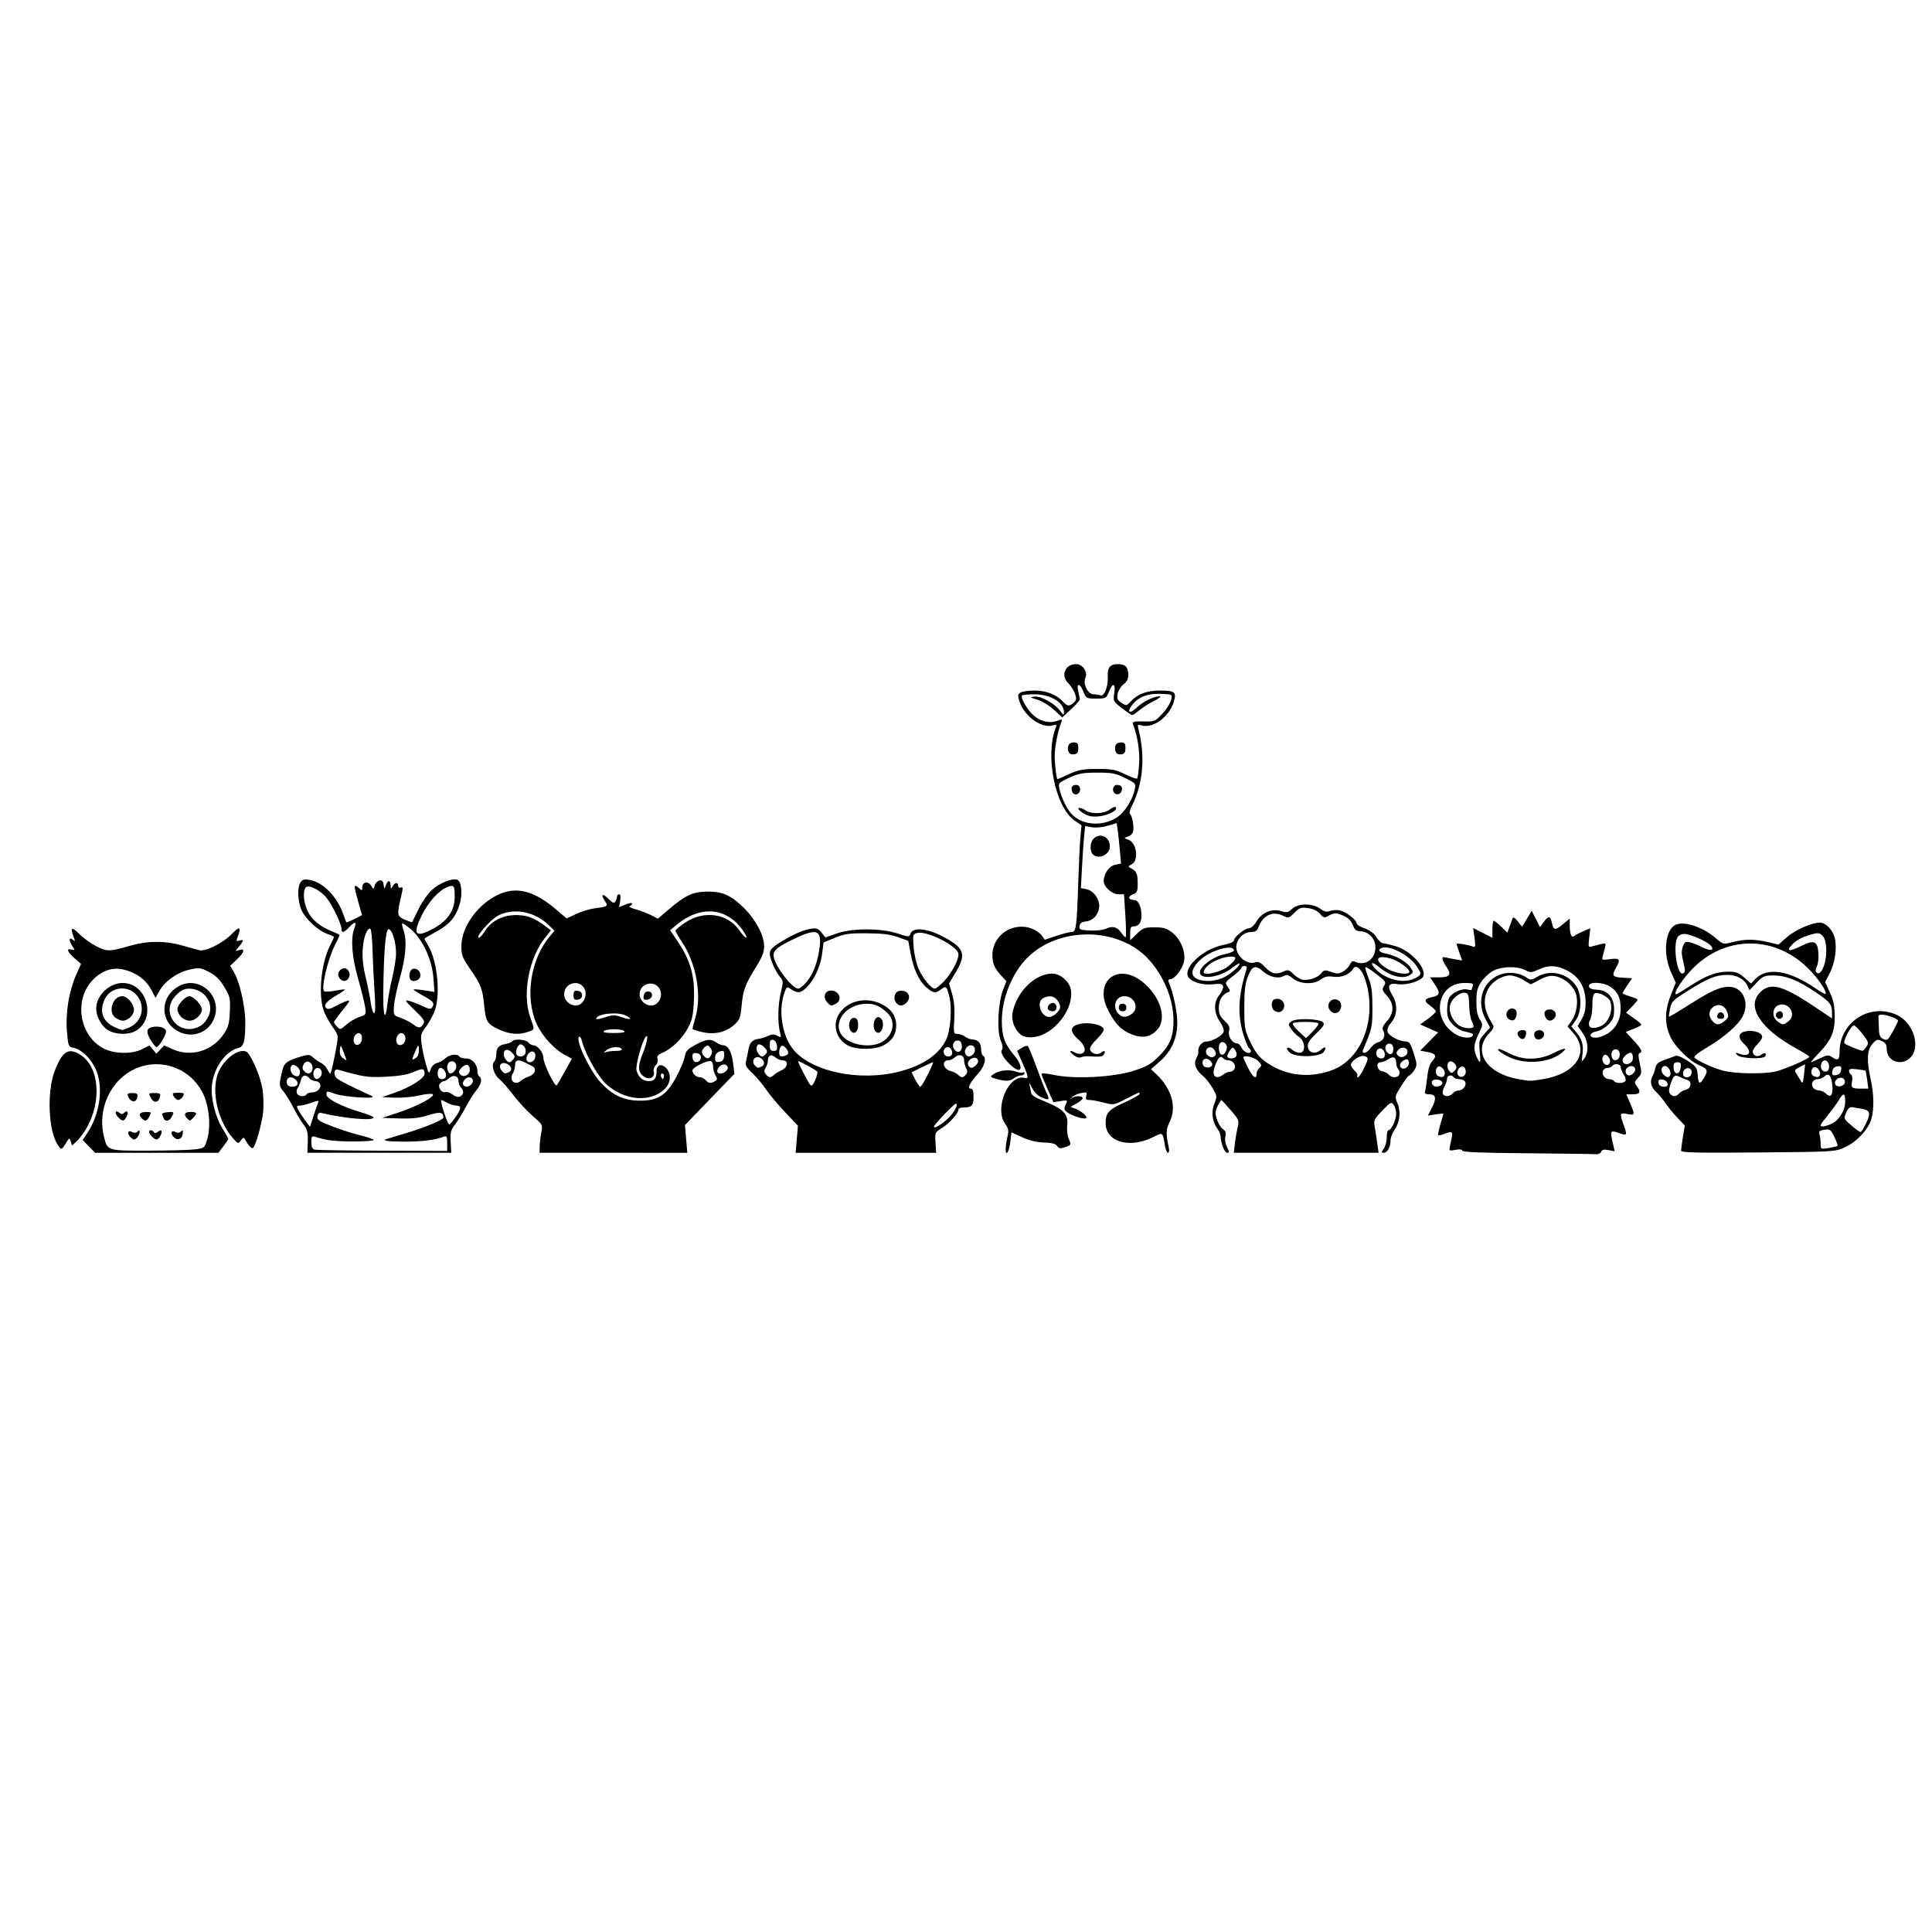 <?xml version="1.0" encoding="UTF-8" standalone="no"?>
<!-- Created with Inkscape (http://www.inkscape.org/) -->

<svg
   width="270.933mm"
   height="270.933mm"
   viewBox="0 0 270.933 270.933"
   version="1.1"
   id="svg5"
   xml:space="preserve"
   inkscape:version="1.2.2 (b0a8486541, 2022-12-01)"
   sodipodi:docname="10-more-animals.svg"
   xmlns:inkscape="http://www.inkscape.org/namespaces/inkscape"
   xmlns:sodipodi="http://sodipodi.sourceforge.net/DTD/sodipodi-0.dtd"
   xmlns="http://www.w3.org/2000/svg"
   xmlns:svg="http://www.w3.org/2000/svg"><sodipodi:namedview
     id="namedview7"
     pagecolor="#ffffff"
     bordercolor="#000000"
     borderopacity="0.25"
     inkscape:showpageshadow="2"
     inkscape:pageopacity="0.0"
     inkscape:pagecheckerboard="0"
     inkscape:deskcolor="#d1d1d1"
     inkscape:document-units="mm"
     showgrid="false"
     inkscape:zoom="0.49953305"
     inkscape:cx="366.34213"
     inkscape:cy="503.47019"
     inkscape:window-width="1920"
     inkscape:window-height="1003"
     inkscape:window-x="0"
     inkscape:window-y="0"
     inkscape:window-maximized="1"
     inkscape:current-layer="layer1" /><defs
     id="defs2" /><g
     inkscape:label="Layer 1"
     inkscape:groupmode="layer"
     id="layer1"
     transform="translate(65.636,43.533)"><path
       style="fill:#000000;stroke-width:1"
       d="m 148.478,118.194 c -6.361,-0.051 -9.062,-0.16 -9.062,-0.364 0,-0.189 -0.326,-0.229 -0.934,-0.115 -0.894,0.168 -0.928,0.146 -0.794,-0.5 0.077,-0.371 0.203,-0.973 0.278,-1.336 0.152,-0.73 -0.022,-0.793 -1.083,-0.389 -0.393,0.15 -0.766,0.221 -0.829,0.158 -0.062,-0.062 0.073,-0.742 0.301,-1.511 0.228,-0.768 0.415,-1.436 0.415,-1.484 0,-0.048 -0.487,-0.009 -1.083,0.086 l -1.083,0.173 0.572,-1.122 c 0.671,-1.315 0.553,-1.864 -0.4,-1.864 -0.527,0 -0.658,-0.108 -0.559,-0.463 0.071,-0.255 0.208,-1.177 0.306,-2.051 0.116,-1.036 0.363,-1.787 0.711,-2.163 0.668,-0.721 0.483,-1.035 -0.747,-1.265 l -0.966,-0.181 1.259,-1.278 1.259,-1.278 -1.259,-0.557 -1.259,-0.557 1.096,-0.794 c 0.603,-0.437 1.096,-0.904 1.096,-1.039 0,-0.135 -0.359,-0.5 -0.797,-0.812 -0.914,-0.651 -0.848,-0.943 0.268,-1.188 1.125,-0.247 1.199,-0.555 0.418,-1.735 l -0.69,-1.043 h 1.327 c 1.443,0 1.701,-0.387 0.974,-1.462 -0.657,-0.971 -0.75,-1.496 -0.241,-1.356 0.254,0.07 0.904,0.201 1.446,0.292 l 0.984,0.166 -0.389,-1.102 c -0.214,-0.606 -0.389,-1.16 -0.389,-1.231 0,-0.141 1.648,0.133 2.298,0.383 0.35,0.134 0.381,-0.041 0.218,-1.224 l -0.19,-1.381 1.35,0.684 1.35,0.684 v -1.195 c 0,-0.657 0.084,-1.195 0.186,-1.195 0.102,0 0.574,0.376 1.049,0.836 l 0.863,0.836 0.282,-0.77 c 0.155,-0.424 0.347,-0.949 0.427,-1.167 0.112,-0.307 0.282,-0.226 0.753,0.36 l 0.608,0.757 0.67,-1.124 0.67,-1.124 0.585,1.146 0.585,1.146 0.519,-0.713 c 0.668,-0.917 0.922,-0.899 1.136,0.078 0.245,1.113 0.442,1.144 1.543,0.236 l 0.971,-0.801 v 0.924 c 0,1.278 0.243,1.844 0.647,1.509 0.176,-0.146 0.752,-0.446 1.279,-0.666 l 0.959,-0.401 -0.16,1.352 c -0.147,1.241 -0.119,1.34 0.343,1.201 0.277,-0.083 0.848,-0.233 1.269,-0.334 0.737,-0.176 0.759,-0.154 0.583,0.583 -0.101,0.421 -0.245,0.973 -0.32,1.226 -0.12,0.406 0.006,0.441 1.071,0.295 1.34,-0.184 1.489,0.042 0.811,1.229 -0.626,1.095 -0.494,1.289 0.931,1.375 l 1.328,0.08 -0.666,0.978 c -0.367,0.538 -0.666,1.039 -0.666,1.114 0,0.075 0.476,0.278 1.058,0.453 0.582,0.174 1.058,0.382 1.058,0.461 0,0.079 -0.367,0.522 -0.815,0.984 l -0.815,0.84 1.073,0.76 c 0.59,0.418 1.076,0.831 1.079,0.918 0.003,0.087 -0.488,0.352 -1.092,0.589 l -1.097,0.431 1.097,1.191 c 1.122,1.217 1.307,1.618 0.823,1.779 -0.186,0.062 -0.171,0.539 0.046,1.478 0.298,1.293 0.281,1.427 -0.254,1.998 -0.516,0.549 -0.535,0.663 -0.186,1.124 0.636,0.841 0.487,1.174 -0.525,1.174 h -0.93 l 0.429,0.992 c 0.83,1.918 0.821,1.977 -0.254,1.775 -1.094,-0.205 -1.126,-0.124 -0.565,1.466 0.553,1.567 0.528,1.61 -0.661,1.191 -1.206,-0.425 -1.248,-0.344 -0.81,1.547 l 0.236,1.017 -0.873,-0.164 c -0.647,-0.121 -0.913,-0.059 -1.028,0.239 -0.088,0.229 -0.416,0.376 -0.758,0.341 -0.332,-0.034 -4.681,-0.096 -9.666,-0.136 z m -10.385,-8.401 c 0.181,-0.218 0.538,-0.397 0.794,-0.397 0.607,0 1.159,-0.679 0.964,-1.187 -0.085,-0.22 -0.448,-0.4 -0.808,-0.4 -0.36,0 -0.728,-0.119 -0.818,-0.265 -0.27,-0.437 -0.925,-0.298 -0.935,0.198 -0.005,0.255 -0.171,0.755 -0.368,1.111 -0.197,0.356 -0.3,0.803 -0.227,0.992 0.179,0.466 0.993,0.435 1.398,-0.053 z m -1.455,-1.455 c 0,-0.236 -0.294,-0.431 -0.728,-0.481 -0.704,-0.081 -1.001,0.384 -0.54,0.845 0.323,0.323 1.268,0.052 1.268,-0.364 z m 25.672,-0.276 c 0.094,-0.152 -0.018,-0.564 -0.249,-0.917 -0.231,-0.352 -0.42,-0.823 -0.42,-1.047 0,-0.45 -0.932,-0.561 -1.191,-0.142 -0.09,0.146 -0.382,0.265 -0.649,0.265 -0.267,0 -0.56,0.194 -0.65,0.43 -0.207,0.539 0.284,1.157 0.919,1.157 0.265,0 0.555,0.119 0.645,0.265 0.216,0.349 1.377,0.34 1.595,-0.012 z m -11.547,-0.266 c 4.605,-0.747 6.589,-3.781 4.229,-6.469 l -0.803,-0.914 0.587,-0.824 c 0.72,-1.012 0.963,-2.871 0.516,-3.951 -0.444,-1.072 -1.655,-2.055 -2.797,-2.269 -0.712,-0.134 -1.227,-0.02 -2.2,0.484 l -1.27,0.659 -1.034,-0.626 c -0.569,-0.344 -1.393,-0.626 -1.832,-0.627 -1.155,-0.002 -2.527,0.828 -3.084,1.867 -0.806,1.503 -0.636,2.997 0.556,4.887 0.298,0.473 0.242,0.641 -0.463,1.396 -2.359,2.526 -0.326,5.634 4.186,6.401 1.688,0.287 1.555,0.287 3.409,-0.014 z m -4.319,-2.903 c -1.233,-0.481 -2.415,-1.318 -1.859,-1.316 0.14,5.3e-4 0.841,0.298 1.557,0.661 1.873,0.95 4.067,0.917 6.067,-0.091 1.623,-0.818 2.131,-0.807 1.075,0.023 -1.606,1.264 -4.636,1.584 -6.84,0.723 z m 0.927,-3.016 c -0.411,-0.495 -0.15,-0.946 0.546,-0.946 0.396,0 0.51,0.147 0.447,0.575 -0.106,0.718 -0.564,0.89 -0.994,0.372 z m 2.2,-0.008 c -0.202,-0.526 0.097,-0.939 0.681,-0.939 0.592,0 0.875,0.62 0.468,1.026 -0.413,0.413 -0.973,0.37 -1.149,-0.087 z m -3.767,-2.614 c -0.572,-0.689 0.25,-1.712 1.002,-1.247 0.453,0.28 0.249,1.443 -0.27,1.542 -0.232,0.044 -0.561,-0.088 -0.732,-0.294 z m 5.299,-0.111 c -0.343,-0.667 -0.095,-1.124 0.61,-1.124 0.711,0 1.076,0.698 0.64,1.224 -0.414,0.499 -0.965,0.455 -1.25,-0.1 z m -14.156,7.983 c 0.192,-0.5 -0.533,-1.308 -0.945,-1.054 -0.395,0.244 -0.367,1.131 0.041,1.296 0.573,0.231 0.74,0.187 0.904,-0.242 z m 2.954,-0.209 c 0.052,-0.268 -0.037,-0.619 -0.197,-0.779 -0.412,-0.412 -1.157,0.372 -0.925,0.975 0.223,0.582 0.999,0.447 1.123,-0.196 z m 23.583,-0.023 c 0.587,-0.708 -0.315,-1.301 -0.975,-0.641 -0.358,0.358 -0.15,1.026 0.319,1.026 0.185,0 0.48,-0.173 0.656,-0.385 z m -25.027,-1.141 c -0.159,-0.252 -0.453,-0.458 -0.653,-0.458 -0.49,0 -0.628,0.855 -0.218,1.349 0.293,0.353 0.376,0.351 0.745,-0.018 0.318,-0.318 0.347,-0.523 0.126,-0.873 z m 21.582,-0.883 c -0.148,-0.276 -0.387,-0.501 -0.532,-0.501 -0.437,0 -0.593,0.773 -0.241,1.197 0.487,0.586 1.143,-0.005 0.773,-0.696 z m 3.162,0.458 c 0.269,-0.324 0.159,-1.224 -0.15,-1.224 -0.463,0 -1.145,0.636 -1.145,1.068 0,0.611 0.834,0.712 1.295,0.157 z m -21.329,-1.448 c -0.13,-1.438 -0.085,-1.608 0.652,-2.433 l 0.792,-0.886 -0.627,-1.179 c -1.417,-2.664 -0.295,-5.628 2.408,-6.361 1.131,-0.307 2.541,-0.065 3.436,0.589 0.436,0.319 0.619,0.296 1.411,-0.171 1.778,-1.049 4.168,-0.517 5.393,1.201 0.873,1.224 0.873,3.679 2.6e-4,4.902 l -0.616,0.863 0.682,0.811 c 0.836,0.994 1.055,1.8 0.868,3.195 -0.138,1.028 -0.127,1.047 0.267,0.485 0.661,-0.944 0.563,-2.453 -0.234,-3.573 l -0.697,-0.98 0.567,-0.96 c 0.406,-0.687 0.561,-1.376 0.546,-2.42 -0.032,-2.247 -1.048,-3.774 -3.076,-4.622 -1.277,-0.534 -2.207,-0.51 -3.53,0.091 -0.991,0.45 -1.14,0.456 -1.852,0.078 -1.083,-0.576 -3.205,-0.546 -4.436,0.061 -0.559,0.276 -1.333,0.98 -1.72,1.566 -0.584,0.884 -0.704,1.363 -0.703,2.815 5.3e-4,1.239 0.14,1.963 0.477,2.477 0.467,0.712 0.462,0.755 -0.213,2.135 -0.689,1.408 -0.708,2.183 -0.086,3.397 0.386,0.753 0.441,0.549 0.293,-1.083 z m 19.637,0.488 c 0,-0.413 -0.171,-0.687 -0.464,-0.744 -0.524,-0.101 -0.864,0.533 -0.624,1.16 0.252,0.658 1.087,0.338 1.087,-0.416 z m -20.636,-2.648 c 0.171,-0.277 -0.011,-0.368 -1.298,-0.653 -0.422,-0.093 -1.107,-0.532 -1.521,-0.976 -0.595,-0.637 -0.753,-1.055 -0.753,-1.987 0,-0.649 0.123,-1.409 0.272,-1.689 0.388,-0.725 1.782,-1.381 2.534,-1.192 0.348,0.087 0.633,0.107 0.633,0.043 0,-0.064 0.072,-0.304 0.161,-0.534 0.133,-0.347 -0.065,-0.419 -1.17,-0.419 -3.858,0 -4.747,5.048 -1.263,7.173 0.885,0.54 2.141,0.662 2.406,0.234 z m 18.853,-0.261 c 1.257,-0.767 1.915,-2.001 1.905,-3.573 -0.01,-1.551 -0.393,-2.352 -1.463,-3.057 -1.029,-0.678 -3.104,-0.722 -2.977,-0.063 0.062,0.324 0.373,0.462 1.096,0.487 1.527,0.053 2.428,1.075 2.428,2.753 0,1.076 -0.133,1.438 -0.774,2.107 -0.426,0.444 -1.17,0.882 -1.654,0.973 -1.079,0.202 -1.197,0.9 -0.152,0.899 0.4,-5.3e-4 1.116,-0.238 1.59,-0.527 z m -18.722,-1.077 c 0,-0.155 -0.128,-0.52 -0.284,-0.812 -0.156,-0.291 -0.305,-1.266 -0.331,-2.165 -0.041,-1.431 -0.115,-1.645 -0.592,-1.713 -0.757,-0.108 -1.895,0.858 -2.098,1.782 -0.198,0.903 0.366,2.163 1.244,2.778 0.669,0.469 2.059,0.557 2.059,0.131 z m 17.867,-0.034 c 1.133,-0.516 1.767,-2.249 1.283,-3.509 -0.211,-0.55 -1.622,-1.284 -2.108,-1.098 -0.259,0.1 -0.373,0.594 -0.373,1.624 0,0.814 -0.128,1.721 -0.285,2.013 -0.593,1.108 0.135,1.583 1.483,0.969 z m -212.042,16.882 -0.869,-0.897 0.676,-1.022 c 1.785,-2.697 2.265,-6.522 1.125,-8.97 -0.695,-1.493 -1.986,-2.721 -3.094,-2.942 -0.713,-0.143 -0.741,-0.213 -0.916,-2.314 -0.216,-2.59 0.28,-5.619 1.294,-7.911 l 0.68,-1.536 -0.918,-0.806 c -1.023,-0.898 -1.191,-1.413 -0.392,-1.205 0.488,0.128 0.497,0.097 0.132,-0.425 -0.547,-0.782 -0.54,-1.424 0.011,-0.967 0.356,0.295 0.372,0.249 0.132,-0.382 -0.516,-1.357 -0.282,-1.486 0.776,-0.428 0.577,0.577 1.666,1.362 2.421,1.744 1.509,0.765 1.809,0.757 4.865,-0.117 2.348,-0.671 4.782,-0.674 7.144,-0.006 1.019,0.288 2.112,0.591 2.43,0.674 0.861,0.224 3.31,-1.007 4.557,-2.292 1.096,-1.129 1.353,-1.002 0.819,0.403 -0.243,0.638 -0.217,0.682 0.298,0.518 0.611,-0.194 0.538,0.084 -0.272,1.038 -0.398,0.469 -0.388,0.487 0.173,0.313 0.891,-0.277 0.744,0.309 -0.332,1.324 l -0.927,0.874 0.529,0.897 c 0.8,1.356 1.589,4.808 1.589,6.951 0,2.784 -0.191,3.487 -1.005,3.691 -1.787,0.448 -3.422,2.78 -3.676,5.241 -0.183,1.774 0.469,4.4 1.513,6.091 0.433,0.701 0.787,1.334 0.787,1.407 0,0.073 -0.312,0.541 -0.693,1.041 l -0.693,0.908 h -8.648 -8.648 z m 14.909,0.412 c 1.28,-0.173 1.321,-0.206 1.671,-1.368 0.55,-1.825 0.295,-4.673 -0.576,-6.455 -2.174,-4.444 -7.922,-5.498 -11.539,-2.114 -2.13,1.993 -3.069,5.154 -2.382,8.019 0.517,2.156 0.367,2.106 6.292,2.1 2.873,-0.003 5.813,-0.085 6.535,-0.182 z m -9.064,-1.686 c -0.524,-0.524 -0.402,-1.069 0.171,-0.763 0.336,0.18 0.584,0.166 0.794,-0.044 0.23,-0.23 0.305,-0.208 0.305,0.092 0,0.394 -0.49,1.032 -0.794,1.032 -0.087,0 -0.302,-0.143 -0.476,-0.318 z m 3.009,-0.098 c -0.229,-0.229 -0.416,-0.526 -0.416,-0.661 0,-0.333 0.457,-0.312 0.669,0.032 0.117,0.189 0.292,0.177 0.551,-0.038 0.523,-0.434 0.736,-0.136 0.379,0.531 -0.353,0.66 -0.628,0.692 -1.184,0.136 z m 3.084,0.106 c -0.531,-0.531 -0.414,-1.079 0.163,-0.77 0.34,0.182 0.589,0.164 0.816,-0.057 0.258,-0.251 0.309,-0.179 0.239,0.34 -0.099,0.735 -0.721,0.984 -1.219,0.487 z m -7.867,-2.867 c -0.528,-0.584 -0.357,-1.044 0.213,-0.572 0.264,0.219 0.437,0.216 0.663,-0.011 0.451,-0.451 0.67,-0.077 0.328,0.561 -0.368,0.688 -0.597,0.692 -1.204,0.021 z m 3.362,0.213 c -0.534,-0.534 -0.356,-0.872 0.477,-0.901 0.887,-0.032 0.903,-0.01 0.519,0.707 -0.317,0.592 -0.552,0.638 -0.996,0.194 z m 3.052,-0.013 c -0.07,-0.182 -0.172,-0.435 -0.227,-0.563 -0.055,-0.128 0.287,-0.263 0.76,-0.3 0.954,-0.075 0.977,-0.048 0.586,0.682 -0.31,0.579 -0.928,0.679 -1.119,0.181 z m 3.298,0.013 c -0.544,-0.544 -0.35,-0.917 0.476,-0.917 0.891,0 0.988,0.209 0.378,0.819 -0.498,0.498 -0.459,0.493 -0.854,0.098 z m -7.877,-2.531 c -0.156,-0.107 -0.353,-0.383 -0.438,-0.613 -0.118,-0.322 0.026,-0.419 0.627,-0.419 0.632,0 0.766,0.102 0.702,0.53 -0.087,0.589 -0.459,0.798 -0.892,0.501 z m 2.807,-0.309 c -0.38,-0.71 -0.371,-0.723 0.52,-0.723 0.821,0 0.905,0.108 0.633,0.816 -0.22,0.574 -0.822,0.526 -1.153,-0.093 z m 3.18,-0.256 c -0.24,-0.449 -0.171,-0.503 0.647,-0.503 0.818,0 0.888,0.054 0.647,0.503 -0.148,0.276 -0.439,0.503 -0.647,0.503 -0.208,0 -0.499,-0.226 -0.647,-0.503 z m -4.403,-6.629 1.015,-0.518 0.477,0.584 0.477,0.584 0.546,-0.582 0.546,-0.582 1.231,0.544 c 2.577,1.14 5.565,0.22 7.172,-2.209 0.605,-0.914 0.744,-1.446 0.813,-3.107 0.078,-1.874 0.027,-2.097 -0.794,-3.446 -0.648,-1.066 -1.208,-1.612 -2.143,-2.091 -1.186,-0.607 -1.357,-0.628 -2.718,-0.323 -1.71,0.383 -3.457,1.619 -4.227,2.992 l -0.54,0.963 -0.614,-1.157 c -0.731,-1.378 -2.075,-2.365 -3.806,-2.795 -1.64,-0.407 -3.21,0.149 -4.522,1.601 -2.565,2.839 -1.654,7.815 1.739,9.494 1.502,0.743 3.938,0.764 5.347,0.045 z m 1.235,-1.167 c -0.726,-1.175 -0.695,-1.708 0.111,-1.911 0.925,-0.232 1.984,0.084 1.984,0.593 0,0.517 -1.013,2.209 -1.323,2.209 -0.122,0 -0.469,-0.401 -0.772,-0.891 z m 4.019,-1.213 c -2.75,-1.256 -2.9,-4.762 -0.272,-6.364 2.886,-1.76 6.353,1.281 5.082,4.457 -0.771,1.926 -2.911,2.775 -4.809,1.907 z m 3.059,-0.977 c 0.34,-0.22 0.792,-0.817 1.005,-1.328 0.769,-1.84 -0.657,-3.79 -2.774,-3.792 -0.656,-7.93e-4 -1.12,0.233 -1.786,0.899 -2.511,2.511 0.56,6.159 3.554,4.221 z m -2.866,-1.152 c -0.291,-0.291 -0.529,-0.773 -0.529,-1.07 0,-0.615 1.111,-1.84 1.669,-1.84 0.579,0 1.77,1.238 1.77,1.839 0,0.744 -0.92,1.6 -1.72,1.6 -0.364,0 -0.9,-0.238 -1.191,-0.529 z m -10.269,1.845 c -0.927,-0.565 -1.638,-1.893 -1.638,-3.058 0,-1.788 1.832,-3.55 3.691,-3.55 3.434,0 4.807,4.967 1.855,6.711 -1.012,0.598 -2.837,0.55 -3.908,-0.103 z m 2.966,-0.362 c 1.892,-0.791 2.385,-3.124 0.978,-4.63 -1.281,-1.371 -3.583,-1.032 -4.379,0.644 -0.976,2.057 -0.093,3.625 2.443,4.334 0.041,0.011 0.472,-0.145 0.958,-0.348 z m -1.899,-1.366 c -1.118,-0.783 -0.411,-3.028 0.953,-3.028 0.693,0 1.634,1.105 1.634,1.92 0,0.722 -0.833,1.519 -1.587,1.519 -0.226,0 -0.676,-0.185 -0.999,-0.412 z m 26.957,17.383 c 0.047,-1.301 -0.052,-1.694 -0.618,-2.447 -0.371,-0.494 -1.001,-1.552 -1.4,-2.353 -0.4,-0.8 -1.019,-1.804 -1.376,-2.23 -0.662,-0.791 -0.669,-0.936 -0.148,-3.057 0.241,-0.98 0.709,-1.311 2.653,-1.878 0.997,-0.29 1.183,-0.273 1.655,0.154 0.293,0.265 0.799,0.613 1.126,0.774 0.326,0.161 0.711,0.559 0.855,0.883 0.144,0.325 0.329,0.591 0.412,0.591 0.159,0 1.047,-4.353 1.047,-5.134 0,-0.252 -0.292,-0.84 -0.648,-1.308 -0.356,-0.467 -0.89,-1.382 -1.185,-2.033 -0.964,-2.125 -0.578,-6.865 0.774,-9.515 0.292,-0.572 0.53,-1.095 0.53,-1.162 0,-0.067 -0.399,-0.254 -0.888,-0.415 -1.272,-0.42 -3.072,-2.054 -3.64,-3.305 -0.574,-1.263 -0.647,-3.283 -0.145,-3.97 0.279,-0.382 0.554,-0.447 1.292,-0.309 1.923,0.361 3.881,2.403 4.74,4.944 0.169,0.499 0.337,0.946 0.374,0.992 0.037,0.047 0.547,-0.16 1.134,-0.459 l 1.066,-0.544 -0.512,-1.789 c -0.669,-2.341 -0.667,-2.674 0.018,-2.055 0.513,0.464 0.529,0.462 0.529,-0.072 0,-0.746 0.843,-0.884 1.251,-0.205 0.325,0.541 0.325,0.541 0.487,-0.03 0.089,-0.314 0.383,-0.628 0.652,-0.699 0.369,-0.097 0.517,0.044 0.6,0.571 0.107,0.684 0.114,0.686 0.31,0.104 0.11,-0.327 0.306,-0.595 0.434,-0.595 0.129,0 0.237,0.268 0.242,0.595 0.007,0.532 0.037,0.546 0.278,0.132 0.328,-0.564 0.773,-0.606 0.773,-0.074 0,0.228 0.156,0.329 0.378,0.244 0.327,-0.125 0.328,0.064 0.009,1.397 -0.574,2.401 -0.524,2.669 0.579,3.13 0.532,0.222 0.985,0.373 1.007,0.334 0.022,-0.038 0.422,-0.86 0.888,-1.827 0.466,-0.967 1.315,-2.18 1.887,-2.696 1.073,-0.969 2.854,-1.684 3.54,-1.421 0.603,0.232 0.779,1.998 0.343,3.44 -0.546,1.803 -1.463,2.869 -3.315,3.856 -0.887,0.473 -1.612,0.905 -1.612,0.961 0,0.056 0.232,0.495 0.516,0.977 1.368,2.322 1.781,7.277 0.788,9.466 -0.295,0.651 -0.842,1.584 -1.216,2.074 -0.602,0.789 -0.659,1.047 -0.501,2.256 0.098,0.751 0.369,2.021 0.601,2.821 0.407,1.402 0.432,1.429 0.669,0.727 0.153,-0.453 0.502,-0.792 0.923,-0.898 0.373,-0.093 0.898,-0.391 1.168,-0.661 0.527,-0.527 1.678,-0.66 1.946,-0.226 0.09,0.146 0.507,0.265 0.927,0.265 0.855,0 1.587,0.813 1.587,1.763 0,0.323 0.119,0.661 0.265,0.75 0.459,0.284 0.288,1.122 -0.395,1.934 -0.363,0.431 -1.027,1.482 -1.475,2.335 -0.448,0.853 -1.132,1.967 -1.52,2.476 -0.61,0.8 -0.693,1.131 -0.617,2.447 l 0.088,1.522 h -10.092 -10.092 l 0.056,-1.55 z m 19.551,0.199 c 0,-0.906 -0.073,-1.059 -0.442,-0.917 -1.211,0.465 -3.09,0.707 -5.466,0.704 -2.489,-0.003 -3.352,-0.135 -2.53,-0.388 0.203,-0.062 1.428,-0.432 2.724,-0.821 2.678,-0.804 5.188,-1.857 5.182,-2.172 -0.015,-0.773 -0.454,-0.841 -2.109,-0.326 -1.286,0.4 -2.277,0.51 -4.092,0.453 l -2.394,-0.075 2.266,-0.743 c 2.564,-0.841 5.186,-2.232 4.842,-2.569 -0.126,-0.123 -0.985,-0.048 -1.909,0.166 -0.924,0.215 -2.472,0.356 -3.44,0.313 l -1.759,-0.078 1.72,-0.6 c 2.236,-0.781 4.233,-2.037 4.233,-2.663 0,-0.786 -0.245,-0.827 -1.546,-0.262 -0.86,0.374 -2.032,0.574 -3.878,0.662 -2.558,0.122 -3.139,0.036 -6.731,-0.995 -0.579,-0.166 -0.66,0.801 -0.105,1.249 0.415,0.334 1.935,1.101 4.852,2.446 1.045,0.482 -3.847,0.175 -5.226,-0.328 -1.087,-0.396 -1.124,-0.392 -1.124,0.124 0,0.604 2.175,1.71 4.989,2.537 0.894,0.263 1.625,0.567 1.625,0.676 0.001,0.506 -3.965,0.165 -7.402,-0.637 -0.235,-0.055 -0.425,0.136 -0.478,0.479 -0.076,0.493 0.211,0.686 2.11,1.42 1.209,0.467 3.002,1.039 3.984,1.271 0.982,0.232 1.786,0.515 1.786,0.631 0,0.115 -1.28,0.207 -2.844,0.203 -2.635,-0.006 -3.757,-0.14 -5.292,-0.632 -0.54,-0.173 -0.595,-0.105 -0.595,0.734 0,0.658 0.133,0.959 0.463,1.045 0.255,0.067 4.541,0.135 9.525,0.152 l 9.062,0.031 z m -18.13,-5.592 c 0.181,-0.431 0.121,-0.435 -0.926,-0.066 -0.616,0.217 -1.346,0.395 -1.624,0.395 -0.439,0 -0.465,0.079 -0.198,0.595 0.169,0.327 0.608,0.998 0.975,1.49 l 0.668,0.894 0.456,-1.423 c 0.251,-0.783 0.543,-1.631 0.649,-1.884 z m 19.285,1.968 c 0.854,-1.232 0.879,-1.637 0.102,-1.649 -0.327,-0.005 -0.893,-0.18 -1.257,-0.388 -0.364,-0.208 -0.74,-0.382 -0.836,-0.388 -0.096,-0.005 0.077,0.765 0.385,1.71 0.308,0.946 0.638,1.72 0.734,1.72 0.096,0 0.489,-0.453 0.872,-1.006 z m 1.063,-3.372 c 0.078,-0.203 -0.032,-0.542 -0.244,-0.754 -0.212,-0.212 -0.386,-0.636 -0.386,-0.942 0,-0.738 -0.696,-0.975 -1.287,-0.44 -0.261,0.236 -0.599,0.429 -0.751,0.429 -0.153,0 -0.409,0.159 -0.57,0.352 -0.374,0.45 0.233,1.368 0.78,1.179 0.206,-0.071 0.649,0.085 0.986,0.346 0.651,0.505 1.24,0.437 1.473,-0.17 z m -21.929,0.145 c 0.09,-0.146 0.44,-0.265 0.777,-0.265 0.735,0 1.326,-0.631 1.113,-1.187 -0.084,-0.22 -0.381,-0.4 -0.659,-0.4 -0.278,0 -0.653,-0.179 -0.834,-0.397 -0.509,-0.613 -1.03,-0.472 -1.222,0.331 -0.096,0.4 -0.29,0.875 -0.432,1.055 -0.142,0.18 -0.189,0.507 -0.104,0.728 0.172,0.449 1.109,0.543 1.361,0.136 z m -1.316,-1.335 c 0.239,-0.387 -0.37,-1.047 -0.966,-1.047 -0.486,0 -0.7,0.767 -0.32,1.147 0.272,0.272 1.095,0.209 1.286,-0.1 z m 24.457,-0.109 c 0.359,-0.432 0.159,-0.938 -0.37,-0.938 -0.476,0 -1.028,0.707 -0.818,1.047 0.243,0.394 0.814,0.341 1.188,-0.109 z M -20.685,107.446 c 0.369,-0.444 0.11,-1.224 -0.406,-1.224 -0.454,0 -0.74,0.642 -0.529,1.191 0.19,0.495 0.542,0.507 0.935,0.034 z m 17.565,0.033 c 0.171,-0.477 -0.291,-1.257 -0.745,-1.257 -0.392,0 -0.552,1.07 -0.211,1.411 0.288,0.288 0.829,0.201 0.956,-0.154 z m -20.447,-0.734 c 0,-0.52 -0.859,-1.163 -1.156,-0.866 -0.327,0.327 -0.16,1.115 0.29,1.367 0.572,0.32 0.866,0.151 0.866,-0.501 z m 23.812,-0.252 c 0,-0.776 -0.524,-0.923 -1.129,-0.317 -0.453,0.453 -0.489,0.617 -0.21,0.953 0.433,0.522 1.34,0.092 1.34,-0.635 z m -22.129,0.126 c 0.374,-0.974 -0.69,-1.793 -1.168,-0.899 -0.211,0.394 -0.203,0.637 0.028,0.916 0.409,0.493 0.947,0.485 1.14,-0.017 z m 20.002,0.013 c 0.457,-0.55 0.23,-1.336 -0.386,-1.336 -0.54,0 -0.818,0.665 -0.56,1.338 0.187,0.487 0.541,0.486 0.946,-0.003 z m -15.555,-2.592 c -0.436,-1.109 -0.443,-1.114 -0.531,-0.344 -0.059,0.519 0.069,0.896 0.381,1.124 0.259,0.189 0.497,0.344 0.531,0.344 0.033,0 -0.138,-0.506 -0.381,-1.124 z m 10.538,-0.252 c 0,-0.979 -0.074,-0.933 -0.621,0.387 -0.4,0.966 -0.397,0.987 0.104,0.718 0.344,-0.184 0.517,-0.554 0.517,-1.105 z m -7.989,-1.569 c 0.051,-0.435 -0.071,-0.75 -0.327,-0.848 -0.494,-0.19 -1.013,0.66 -0.778,1.273 0.25,0.653 1.013,0.359 1.105,-0.425 z m 6.094,0.062 c 0.104,-0.73 -0.447,-1.183 -0.94,-0.773 -0.367,0.305 -0.454,1.073 -0.154,1.373 0.367,0.367 1.007,0.017 1.094,-0.599 z m -6.443,-3.201 c 0.951,-0.314 0.965,-0.339 0.801,-1.417 -0.092,-0.604 -0.54,-2.407 -0.997,-4.008 -0.874,-3.062 -1.055,-5.655 -0.496,-7.078 0.356,-0.906 0.054,-0.932 -0.759,-0.066 -0.731,0.778 -1.057,0.839 -1.061,0.198 -0.004,-0.639 -1.216,-3.187 -2.015,-4.234 -0.845,-1.108 -2.543,-2.014 -2.971,-1.586 -0.454,0.454 -0.355,2.041 0.203,3.271 0.556,1.225 1.731,2.223 3.396,2.886 0.618,0.246 1.124,0.498 1.124,0.56 0,0.062 -0.287,0.679 -0.638,1.372 -1.061,2.094 -2.012,6.198 -1.508,6.51 0.13,0.08 0.814,0.038 1.522,-0.094 0.707,-0.132 1.321,-0.205 1.364,-0.162 0.043,0.043 -0.443,0.384 -1.079,0.757 -1.5,0.879 -1.963,1.422 -1.557,1.829 0.228,0.228 0.55,0.168 1.298,-0.245 0.547,-0.302 1.273,-0.634 1.614,-0.737 0.527,-0.16 0.438,0.034 -0.595,1.303 -0.668,0.82 -1.214,1.566 -1.214,1.658 0,0.092 0.195,0.383 0.434,0.646 0.416,0.459 0.469,0.448 1.3,-0.282 0.477,-0.419 1.302,-0.905 1.834,-1.08 z m -2.771,-5.422 c -0.391,-0.471 -0.184,-1.141 0.426,-1.375 0.627,-0.24 1.221,0.628 0.874,1.276 -0.318,0.594 -0.856,0.635 -1.301,0.099 z m 11.752,6.386 c 0.236,-0.381 0.027,-0.706 -1.247,-1.933 -1.346,-1.298 -1.442,-1.454 -0.794,-1.297 0.405,0.098 1.255,0.427 1.889,0.729 0.959,0.458 1.191,0.489 1.385,0.183 0.371,-0.587 0.162,-0.85 -1.315,-1.651 -0.764,-0.415 -1.345,-0.798 -1.291,-0.852 0.054,-0.054 0.733,0.002 1.509,0.125 l 1.41,0.223 -0.151,-1.998 c -0.192,-2.535 -1.514,-5.383 -3.148,-6.782 -0.603,-0.516 -1.149,-0.886 -1.214,-0.822 -0.064,0.064 0.016,0.498 0.178,0.964 0.499,1.43 0.335,3.646 -0.486,6.577 -0.43,1.535 -0.817,3.364 -0.86,4.066 -0.078,1.27 -0.073,1.278 0.965,1.64 0.574,0.2 1.348,0.601 1.72,0.891 0.77,0.6 1.049,0.587 1.452,-0.063 z m -1.778,-6.158 c -0.35,-0.35 -0.189,-1.365 0.243,-1.531 0.586,-0.225 1.2,0.337 1.104,1.011 -0.078,0.548 -0.973,0.893 -1.347,0.519 z m -3.278,3.4 c 0.088,-0.84 0.402,-2.537 0.697,-3.77 0.296,-1.234 0.529,-2.779 0.519,-3.433 -0.025,-1.606 -0.562,-3.307 -1.045,-3.307 -0.422,0 -0.681,3.122 -0.75,9.062 -0.037,3.15 0.31,4.019 0.579,1.449 z m -1.797,-1.714 c -0.113,-1.637 -0.242,-4.283 -0.286,-5.881 -0.044,-1.597 -0.179,-2.937 -0.299,-2.977 -0.457,-0.152 -0.96,1.171 -1.077,2.832 -0.083,1.191 0.047,2.432 0.422,4.002 0.299,1.252 0.624,2.889 0.724,3.638 0.099,0.749 0.303,1.363 0.452,1.363 0.181,0 0.202,-0.988 0.065,-2.977 z m 7.875,-8.694 c 2.307,-1.156 3.363,-2.624 3.363,-4.676 0,-1.547 -0.108,-1.69 -1.019,-1.348 -1.189,0.447 -2.706,2.132 -3.625,4.025 -1.243,2.562 -0.903,3.093 1.281,1.998 z M 10.046,117.268 c 0.006,-0.473 0.108,-1.358 0.226,-1.967 0.213,-1.1 0.205,-1.115 -1.21,-2.337 -0.783,-0.676 -2.007,-1.999 -2.718,-2.939 -0.712,-0.94 -1.592,-1.944 -1.956,-2.23 -0.753,-0.593 -1.174,-2.002 -0.73,-2.446 0.16,-0.16 0.291,-0.555 0.291,-0.878 0,-1.027 0.292,-1.405 1.219,-1.579 0.497,-0.093 0.969,-0.275 1.048,-0.404 0.238,-0.385 1.875,-0.266 2.23,0.162 0.181,0.218 0.493,0.397 0.694,0.397 0.604,0 1.423,1.012 1.423,1.759 0,0.813 1.619,4.147 1.874,3.859 0.094,-0.107 0.611,-0.991 1.148,-1.965 l 0.976,-1.772 -0.85,-0.44 c -1.563,-0.808 -3.311,-2.7 -4.088,-4.422 C 7.946,96.343 8.744,91.013 11.464,87.78 l 0.665,-0.79 -0.849,-0.82 c -1.964,-1.897 -4.924,-2.438 -7.087,-1.294 -1.091,0.577 -3.264,3.09 -2.672,3.09 0.147,0 0.526,-0.418 0.842,-0.928 0.864,-1.398 2.502,-2.247 4.334,-2.247 1.562,0 2.546,0.363 4.066,1.501 l 0.861,0.644 -0.783,0.978 c -2.307,2.883 -3.269,7.925 -2.13,11.164 0.654,1.859 0.67,1.751 -0.304,2.091 -1.302,0.454 -2.619,0.341 -4.107,-0.352 C 2.671,100.058 2.487,99.752 2.258,97.421 2.034,95.139 1.818,94.581 0.3,92.363 -0.831,90.71 -0.944,90.406 -0.929,89.056 -0.9,86.449 1.308,83.358 4.125,81.98 6.689,80.725 9.219,81.337 12.285,83.953 l 1.531,1.307 1.349,-0.625 c 0.742,-0.344 1.885,-0.696 2.541,-0.783 1.927,-0.256 1.975,-0.292 1.465,-1.071 -0.625,-0.955 -0.311,-1.096 0.541,-0.243 0.556,0.556 0.763,0.635 0.938,0.359 0.124,-0.195 0.227,-0.503 0.229,-0.685 0.002,-0.182 0.139,-0.331 0.303,-0.331 0.193,0 0.247,0.322 0.152,0.904 l -0.147,0.904 0.906,-0.378 c 0.498,-0.208 0.906,-0.268 0.906,-0.132 0,0.135 -0.149,0.299 -0.331,0.365 -0.182,0.065 0.204,0.266 0.858,0.447 0.654,0.18 1.619,0.547 2.145,0.816 l 0.956,0.488 1.559,-1.329 c 2.311,-1.97 3.367,-2.452 5.396,-2.467 2.134,-0.015 3.346,0.538 5.172,2.36 1.626,1.623 2.766,3.808 2.766,5.305 0,0.816 -0.268,1.519 -1.067,2.792 -1.565,2.496 -1.877,3.318 -2.085,5.497 -0.168,1.757 -0.276,2.044 -1.021,2.71 -1.198,1.071 -2.755,1.432 -4.491,1.044 -0.765,-0.171 -1.391,-0.374 -1.391,-0.45 0,-0.076 0.192,-0.8 0.427,-1.609 0.906,-3.117 0.115,-7.562 -1.882,-10.569 -0.51,-0.767 -0.926,-1.486 -0.926,-1.598 2.65e-4,-0.111 0.604,-0.614 1.343,-1.117 2.614,-1.781 5.959,-1.32 7.597,1.047 0.808,1.169 1.429,1.456 0.713,0.33 -2.217,-3.49 -6.02,-3.941 -9.441,-1.121 l -0.958,0.79 1.165,1.737 c 1.7,2.535 2.316,4.801 2.176,8.001 -0.092,2.106 -0.236,2.805 -0.803,3.905 -0.776,1.504 -2.288,2.994 -3.585,3.531 -0.661,0.274 -0.828,0.475 -0.708,0.853 0.091,0.286 -0.022,0.674 -0.267,0.919 -0.233,0.233 -0.358,0.633 -0.277,0.888 0.221,0.696 -0.488,1.178 -1.183,0.805 -1.018,-0.545 -1.128,-1.439 -0.399,-3.234 0.63,-1.55 0.893,-2.976 0.45,-2.444 -0.51,0.614 -1.449,4.034 -1.286,4.684 0.243,0.969 0.878,1.52 1.75,1.52 0.782,0 1.068,-0.388 1.068,-1.449 0,-0.83 0.69,-1.036 1.329,-0.398 0.778,0.778 0.686,2.121 -0.204,2.97 -2.002,1.91 -5.546,1.629 -8.127,-0.643 -1.178,-1.037 -3.018,-4.282 -3.461,-6.102 -0.097,-0.399 -0.274,-0.665 -0.393,-0.592 -0.594,0.367 1.494,4.785 3.045,6.443 1.66,1.775 3.235,2.502 5.446,2.514 2.554,0.015 3.764,-0.769 5.122,-3.314 0.57,-1.069 1.108,-2.359 1.194,-2.866 0.131,-0.77 0.375,-1.04 1.476,-1.638 1.515,-0.823 2.197,-0.907 2.922,-0.359 0.282,0.214 0.703,0.392 0.936,0.397 0.737,0.015 1.243,0.887 1.439,2.48 l 0.19,1.545 -1.199,1.233 c -0.66,0.678 -2.219,2.294 -3.466,3.59 l -2.267,2.357 0.164,1.942 0.164,1.942 H 20.392 10.035 l 0.012,-0.86 z m -2.61,-9.262 c 0.192,-0.183 0.707,-0.454 1.143,-0.602 0.859,-0.291 1.087,-1.12 0.397,-1.443 -0.218,-0.102 -0.663,-0.324 -0.989,-0.492 -0.951,-0.491 -1.393,-0.377 -1.393,0.359 0,0.366 -0.138,0.886 -0.306,1.156 -0.609,0.976 0.322,1.806 1.147,1.022 z m 27.205,0.072 c 0.327,-0.208 0.339,-0.346 0.066,-0.786 -0.182,-0.294 -0.331,-0.826 -0.331,-1.183 0,-0.357 -0.125,-0.726 -0.277,-0.821 -0.382,-0.236 -2.633,0.857 -2.633,1.279 0,0.479 0.551,0.978 1.079,0.978 0.244,0 0.592,0.179 0.773,0.397 0.379,0.456 0.759,0.495 1.323,0.136 z m -7.248,-0.991 c -0.269,-0.269 -0.491,0.136 -0.27,0.493 0.167,0.27 0.229,0.27 0.319,0.001 0.061,-0.184 0.039,-0.406 -0.048,-0.494 z M 5.648,106.855 c 0.582,-0.223 0.523,-0.823 -0.116,-1.165 -0.894,-0.478 -1.454,0.29 -0.735,1.008 0.371,0.371 0.319,0.361 0.851,0.157 z m 30.59,-0.247 c 0.261,-0.315 0.267,-0.48 0.025,-0.722 -0.385,-0.385 -1.181,0.038 -1.311,0.695 -0.111,0.564 0.823,0.584 1.285,0.027 z M 6.343,105.017 C 6.628,104.673 6.594,104.515 6.137,104.058 5.545,103.466 5.008,103.596 5.008,104.332 c 0,0.459 0.473,1.096 0.814,1.096 0.099,0 0.333,-0.185 0.521,-0.411 z m 3.039,-0.144 c 0.238,-0.749 -0.249,-1.226 -0.791,-0.776 -0.224,0.186 -0.408,0.562 -0.408,0.835 0,0.695 0.975,0.647 1.199,-0.059 z m 23.275,-0.109 c 0,-0.344 -0.206,-0.555 -0.595,-0.61 -0.438,-0.062 -0.595,0.048 -0.595,0.419 0,0.277 0.083,0.587 0.186,0.689 0.351,0.351 1.005,0.027 1.005,-0.498 z m 3.259,-0.195 c 0.046,-0.4 -0.034,-0.728 -0.177,-0.728 -0.671,0 -1.098,0.378 -1.098,0.973 0,0.524 0.116,0.635 0.595,0.567 0.426,-0.06 0.619,-0.291 0.679,-0.812 z m -1.823,-0.162 c 0.188,-0.351 0.16,-0.634 -0.094,-0.982 -0.304,-0.415 -0.422,-0.436 -0.783,-0.136 -0.506,0.42 -0.543,0.859 -0.108,1.294 0.44,0.44 0.679,0.398 0.986,-0.175 z M 8.014,104.237 c 0.2,-0.52 -0.039,-1.112 -0.523,-1.298 -0.422,-0.162 -0.915,0.799 -0.7,1.364 0.175,0.461 1.039,0.414 1.223,-0.066 z m 12.774,-0.397 c 0.546,0 0.854,-0.108 0.756,-0.265 -0.252,-0.408 -1.559,-0.313 -2.132,0.154 -0.47,0.383 -0.472,0.405 -0.029,0.265 0.267,-0.085 0.899,-0.154 1.405,-0.154 z m 1.126,-2.778 c -0.345,-0.346 -2.515,-0.342 -2.862,0.005 -0.183,0.183 0.276,0.268 1.428,0.265 1.131,-0.003 1.61,-0.093 1.434,-0.27 z m -0.322,-1.932 c 1.228,0.442 1.584,0.233 0.469,-0.275 -1.209,-0.551 -4.089,-0.203 -4.089,0.493 0,0.102 0.557,0.002 1.238,-0.222 1.117,-0.368 1.35,-0.367 2.381,0.004 z m -5.842,-1.843 c 0.596,-0.398 0.905,-1.336 0.655,-1.993 -0.608,-1.598 -2.931,-1.095 -2.931,0.634 0,1.098 1.407,1.939 2.275,1.359 z m -0.953,-1.253 c 0,-0.573 0.107,-0.683 0.595,-0.614 0.391,0.055 0.595,0.266 0.595,0.614 0,0.347 -0.205,0.558 -0.595,0.614 -0.488,0.069 -0.595,-0.041 -0.595,-0.614 z m 11.536,1.253 c 0.653,-0.436 0.913,-1.331 0.591,-2.038 -0.655,-1.438 -2.866,-0.942 -2.866,0.644 0,1.132 1.391,1.984 2.275,1.394 z M 24.632,96.122 c 0.058,-0.411 0.264,-0.616 0.616,-0.616 0.788,0 0.709,1.033 -0.087,1.146 -0.513,0.073 -0.602,-0.016 -0.529,-0.529 z m 21.469,20.106 0.159,-1.9 -1.797,-1.891 c -0.988,-1.04 -2.19,-2.477 -2.672,-3.194 -0.481,-0.716 -1.349,-1.748 -1.927,-2.293 -0.896,-0.843 -1.025,-1.098 -0.87,-1.72 0.1,-0.401 0.246,-1.112 0.324,-1.58 0.161,-0.971 0.572,-1.396 1.455,-1.508 0.338,-0.043 0.928,-0.226 1.309,-0.408 0.541,-0.258 0.824,-0.261 1.283,-0.015 0.57,0.305 0.581,0.286 0.364,-0.568 -0.338,-1.329 -0.27,-3.871 0.148,-5.578 0.33,-1.344 0.326,-1.574 -0.035,-1.984 -0.676,-0.769 -1.528,-2.648 -1.528,-3.37 0,-0.52 0.292,-0.863 1.252,-1.472 1.831,-1.161 3.335,-1.845 4.459,-2.027 0.853,-0.138 1.07,-0.064 1.543,0.525 l 0.551,0.686 1.587,-0.56 c 2.161,-0.762 6.172,-0.762 8.525,5.1e-5 1.578,0.511 1.652,0.513 1.798,0.053 0.378,-1.191 3.199,-0.638 5.88,1.154 1.693,1.131 1.797,2.059 0.478,4.245 l -0.936,1.551 0.427,1.469 c 0.296,1.019 0.39,2.104 0.307,3.542 -0.115,1.98 -0.095,2.073 0.447,2.073 0.312,0 0.798,0.175 1.081,0.388 0.282,0.214 0.758,0.392 1.056,0.397 0.749,0.012 1.177,0.51 1.177,1.369 0,0.399 0.119,0.799 0.265,0.889 0.535,0.331 0.243,1.478 -0.623,2.447 -1.232,1.378 -1.64,2.184 -1.106,2.184 0.304,0 0.406,0.294 0.406,1.162 0,1.231 -0.251,1.484 -1.477,1.484 -0.352,0 -0.64,0.127 -0.64,0.282 0,0.52 -1.283,1.96 -2.3,2.583 -0.992,0.607 -1.006,0.638 -0.917,2.051 l 0.091,1.434 h -9.852 -9.852 z m 21.643,-3.386 c 0.671,-0.807 0.991,-1.593 0.649,-1.593 -0.239,0 -3.06,2.957 -3.06,3.207 0,0.436 1.594,-0.631 2.41,-1.614 z m -18.78,-6.114 c -0.362,-0.337 -2.68,-1.578 -2.68,-1.435 0,0.234 1.348,2.866 1.677,3.274 0.231,0.287 0.381,0.152 0.731,-0.661 0.242,-0.562 0.365,-1.092 0.273,-1.178 z m 15.517,0.419 c 0.466,-0.946 0.792,-1.72 0.724,-1.72 -0.068,0 -0.773,0.318 -1.567,0.708 l -1.443,0.708 0.516,1.012 c 0.284,0.557 0.607,1.012 0.719,1.012 0.111,0 0.584,-0.774 1.05,-1.72 z m -21.589,0.063 c 0.192,-0.184 0.677,-0.479 1.077,-0.656 0.907,-0.401 1.016,-1.392 0.153,-1.392 -0.316,0 -0.785,-0.19 -1.042,-0.423 -0.549,-0.496 -1.03,-0.29 -1.03,0.442 0,0.284 -0.142,0.744 -0.315,1.021 -0.247,0.395 -0.24,0.594 0.032,0.922 0.42,0.506 0.663,0.524 1.123,0.085 z m 26.926,-0.046 c 0.23,-0.277 0.238,-0.524 0.032,-0.909 -0.156,-0.291 -0.283,-0.778 -0.283,-1.084 0,-0.736 -0.696,-0.973 -1.287,-0.438 -0.261,0.236 -0.666,0.429 -0.901,0.429 -1.025,0 -0.782,1.231 0.296,1.502 0.383,0.096 0.854,0.333 1.048,0.527 0.451,0.451 0.702,0.444 1.094,-0.028 z m -9.378,-0.414 c 3.271,-0.837 5.485,-2.312 6.549,-4.365 0.693,-1.336 0.934,-4.662 0.461,-6.351 C 67.083,94.726 67.021,94.685 66.274,95.25 c -0.711,0.538 -1.044,0.491 -1.959,-0.279 -1.043,-0.878 -1.841,-2.573 -2.248,-4.778 l -0.33,-1.788 -1.444,-0.518 c -1.082,-0.389 -2.172,-0.524 -4.354,-0.539 -2.515,-0.018 -3.126,0.068 -4.497,0.63 l -1.587,0.651 -0.187,1.497 c -0.225,1.804 -1.066,3.68 -2.121,4.736 -0.887,0.887 -1.284,0.951 -2.197,0.352 -0.627,-0.411 -0.657,-0.4 -0.932,0.322 -0.917,2.412 -0.463,5.879 1.035,7.908 2.386,3.23 9.31,4.758 14.984,3.307 z m -6.903,-3.551 c -2.052,-0.893 -2.631,-3.341 -1.181,-4.993 1.297,-1.477 3.521,-1.888 5.457,-1.008 1.496,0.68 2.228,1.688 2.228,3.07 0,1.32 -0.631,2.251 -1.951,2.877 -1.091,0.517 -3.426,0.545 -4.554,0.054 z m 4.385,-0.548 c 1.728,-0.894 2.155,-2.948 0.863,-4.153 -1.029,-0.959 -1.736,-1.272 -2.876,-1.272 -2.877,0 -4.907,2.64 -3.442,4.475 1.033,1.294 3.844,1.784 5.455,0.951 z m -4.214,-1.57 c -0.506,-0.61 -0.25,-1.871 0.381,-1.871 0.398,0 0.549,0.203 0.609,0.816 0.098,1 -0.503,1.641 -0.99,1.055 z m 3.47,0.054 c -0.366,-0.366 -0.4,-1.242 -0.069,-1.765 0.379,-0.599 1.081,-0.129 1.081,0.725 0,0.934 -0.551,1.5 -1.012,1.04 z m -6.775,-4.061 c -0.696,-0.696 -0.409,-1.701 0.486,-1.701 1.164,0 1.67,1.326 0.703,1.843 -0.662,0.354 -0.697,0.35 -1.189,-0.142 z m 9.65,0.033 c -0.506,-0.609 -0.235,-1.589 0.465,-1.689 1.17,-0.166 1.761,0.853 0.959,1.655 -0.518,0.518 -1.012,0.53 -1.424,0.033 z m -18.951,8.953 c 0.515,-0.198 0.541,-0.731 0.055,-1.134 -0.768,-0.638 -1.612,0.272 -0.907,0.978 0.371,0.371 0.319,0.361 0.851,0.157 z m 30.174,-0.264 c 0.588,-0.588 0.058,-1.278 -0.679,-0.883 -0.503,0.269 -0.655,0.801 -0.325,1.132 0.277,0.277 0.545,0.21 1.004,-0.249 z m -29.506,-1.542 c 0.25,-0.302 0.201,-0.493 -0.242,-0.936 -0.605,-0.605 -1.066,-0.51 -1.066,0.219 0,0.459 0.473,1.096 0.814,1.096 0.099,0 0.321,-0.171 0.494,-0.379 z m 3.106,-0.028 c 0.142,-0.433 -0.597,-1.281 -0.935,-1.072 -0.168,0.104 -0.305,0.487 -0.305,0.853 0,0.531 0.115,0.647 0.575,0.58 0.316,-0.046 0.615,-0.208 0.665,-0.36 z m 22.955,0.167 c 0.224,-0.363 -0.126,-1.082 -0.527,-1.082 -0.465,0 -0.733,0.458 -0.548,0.939 0.164,0.427 0.844,0.518 1.075,0.143 z m 3.055,-0.153 c 0.388,-0.468 0.173,-1.194 -0.353,-1.194 -0.542,0 -1.002,0.658 -0.811,1.157 0.206,0.537 0.735,0.554 1.164,0.037 z m -1.637,-1.162 c -0.057,-0.489 -0.236,-0.694 -0.606,-0.694 -0.612,0 -0.85,0.781 -0.403,1.32 0.471,0.567 1.102,0.175 1.009,-0.626 z m -25.926,0.036 c -0.05,-0.437 -0.267,-0.76 -0.547,-0.813 -0.36,-0.068 -0.463,0.094 -0.463,0.725 0,0.645 0.113,0.813 0.547,0.813 0.44,0 0.53,-0.142 0.463,-0.725 z m 3.874,-8.632 c 0.982,-0.982 1.692,-2.605 2.027,-4.636 0.493,-2.985 -0.168,-3.313 -3.478,-1.729 -2.319,1.11 -2.904,1.581 -2.9,2.336 0.005,1.236 2.554,4.655 3.469,4.655 0.141,0 0.538,-0.282 0.882,-0.626 z m 19.509,-0.366 c 1.097,-1.144 2.066,-2.943 2.066,-3.836 0,-1.078 -4.379,-3.328 -5.789,-2.975 -0.602,0.151 -0.624,0.236 -0.503,1.934 0.071,0.995 0.384,2.356 0.71,3.095 0.603,1.364 1.757,2.774 2.27,2.774 0.162,0 0.722,-0.446 1.245,-0.992 z m 8.687,23.416 c 0.004,-0.327 0.115,-1.064 0.248,-1.636 0.204,-0.879 0.154,-1.164 -0.322,-1.832 -1.568,-2.202 0.497,-7.023 2.755,-6.432 0.6,0.157 0.531,-0.21 -0.451,-2.405 l -0.623,-1.392 0.662,-0.434 c 0.38,-0.249 0.751,-0.332 0.871,-0.196 0.115,0.131 0.664,1.488 1.221,3.016 0.556,1.528 1.179,3.117 1.384,3.53 0.474,0.957 0.353,1.061 -0.712,0.614 -0.556,-0.234 -1.038,-0.727 -1.361,-1.393 -0.275,-0.567 -0.428,-0.748 -0.341,-0.403 0.087,0.345 0.182,0.793 0.212,0.995 0.078,0.533 0.354,0.714 2.343,1.537 2.24,0.927 2.941,1.737 2.749,3.176 -0.08,0.6 0.013,1.408 0.218,1.9 0.352,0.841 0.344,0.86 -0.479,1.147 -0.699,0.244 -0.889,0.219 -1.161,-0.153 -0.232,-0.317 -0.763,-0.456 -1.855,-0.485 -1.019,-0.028 -2.033,-0.272 -3.035,-0.733 l -1.505,-0.692 -0.179,1.433 c -0.175,1.398 -0.654,2.024 -0.641,0.838 z m 22.34,-0.397 c -0.33,-1.955 -0.254,-1.902 -1.71,-1.182 -3.289,1.628 -6.613,0.632 -6.613,-1.98 0,-1.438 0.428,-1.906 2.665,-2.914 1.154,-0.52 2.097,-1.047 2.097,-1.172 0,-0.306 0.089,-0.338 -1.879,0.672 -1.735,0.89 -1.756,0.894 -3.167,0.528 -0.781,-0.203 -1.681,-0.368 -1.999,-0.368 -0.463,0 -0.549,-0.115 -0.43,-0.571 0.137,-0.525 0.077,-0.556 -0.749,-0.391 -0.494,0.099 -1.049,0.355 -1.233,0.57 -0.211,0.245 -0.217,0.292 -0.017,0.126 0.464,-0.384 1.601,-0.332 1.476,0.067 -0.057,0.182 -0.487,0.525 -0.955,0.763 -0.816,0.415 -0.826,0.439 -0.249,0.595 0.812,0.218 1.963,1.139 1.724,1.378 -0.241,0.241 -2.009,-0.296 -2.688,-0.817 -0.43,-0.33 -0.461,-0.491 -0.203,-1.057 0.302,-0.662 0.296,-0.667 -0.702,-0.507 l -1.007,0.161 -0.841,-1.881 c -0.463,-1.034 -0.841,-1.978 -0.841,-2.098 0,-0.119 0.804,-0.048 1.786,0.158 2.887,0.607 8.352,0.319 11.155,-0.589 1.886,-0.611 2.431,-0.928 3.581,-2.085 1.515,-1.524 2.001,-2.735 1.996,-4.967 -0.006,-2.952 -1.333,-6.216 -3.481,-8.567 -4.186,-4.58 -12.562,-4.684 -17.034,-0.211 -2.129,2.129 -3.559,5.691 -3.559,8.865 0,2.102 0.413,3.25 1.713,4.77 1.35,1.577 1.15,2.787 -0.26,1.581 -1.068,-0.913 -1.733,-1.969 -1.452,-2.307 0.184,-0.222 0.134,-0.643 -0.163,-1.352 -0.552,-1.319 -0.373,-5.225 0.323,-7.043 l 0.479,-1.251 -0.684,-0.733 c -0.969,-1.039 -1.278,-1.741 -1.278,-2.903 0,-2.872 2.973,-4.803 5.662,-3.679 0.486,0.203 1.063,0.626 1.283,0.94 l 0.4,0.571 1.611,-0.543 c 0.886,-0.298 1.846,-0.543 2.132,-0.543 0.656,0 0.747,-0.661 0.948,-6.879 0.082,-2.547 0.219,-5.41 0.303,-6.362 L 86.028,72.198 85.08,71.549 c -2.735,-1.872 -4.203,-9.074 -2.66,-13.049 0.16,-0.412 0.099,-0.464 -0.365,-0.317 -1.604,0.509 -4.089,-1.281 -4.745,-3.42 -0.25,-0.814 -0.224,-0.97 0.201,-1.197 0.268,-0.144 1.155,-0.261 1.971,-0.261 1.586,0 3.07,0.586 3.95,1.559 0.603,0.667 0.891,0.694 1.504,0.139 0.386,-0.35 0.415,-0.556 0.176,-1.257 -0.158,-0.461 -0.565,-1.1 -0.905,-1.421 -1.142,-1.077 -0.507,-2.725 1.05,-2.725 0.941,0 1.689,1.096 1.316,1.927 -0.378,0.842 0.348,2.306 1.144,2.306 0.325,0 0.762,0.066 0.972,0.146 0.521,0.2 1.101,-1.269 1.023,-2.593 -0.076,-1.291 0.311,-1.786 1.398,-1.786 1.067,0 1.476,0.412 1.476,1.486 0,0.6 -0.194,0.994 -0.658,1.336 -0.362,0.267 -0.732,0.861 -0.822,1.32 -0.138,0.704 -0.055,0.907 0.53,1.29 0.677,0.444 0.711,0.438 1.351,-0.253 0.921,-0.994 2.239,-1.476 4.022,-1.471 2.121,0.006 2.371,0.205 1.963,1.567 -0.644,2.151 -2.961,3.823 -4.583,3.308 -0.498,-0.158 -0.533,-0.1 -0.36,0.582 0.962,3.796 0.625,7.664 -0.936,10.723 -0.277,0.542 -0.398,1.05 -0.27,1.13 0.324,0.2 0.618,1.922 0.43,2.514 -0.085,0.269 -0.419,0.569 -0.742,0.668 -0.576,0.176 -0.574,0.183 0.114,0.438 1.149,0.426 1.47,2.884 0.448,3.432 -0.553,0.296 -0.555,0.315 -0.066,0.582 0.759,0.415 0.894,0.732 0.898,2.114 0.004,1.114 -0.076,1.294 -0.673,1.521 -0.751,0.285 -0.642,0.788 0.17,0.788 0.6,0 1.036,0.932 1.036,2.213 0,0.957 -0.398,1.491 -1.111,1.491 -0.373,0 -0.476,0.213 -0.476,0.978 v 0.978 L 93.79,87.422 c 0.852,-0.825 1.085,-0.912 2.468,-0.912 1.256,0 1.696,0.128 2.475,0.723 1.175,0.896 1.926,2.696 1.678,4.02 -0.198,1.054 -1.322,2.533 -1.925,2.533 -0.281,0 -0.343,0.139 -0.205,0.463 0.627,1.477 1.183,4.119 1.18,5.617 -0.003,2.218 -0.812,4.011 -2.464,5.465 l -1.22,1.074 0.808,0.768 c 2.083,1.98 2.805,4.554 1.837,6.552 -0.565,1.168 -0.58,1.611 -0.13,3.808 0.067,0.327 0.006,0.595 -0.136,0.595 -0.142,0 -0.333,-0.446 -0.425,-0.992 z m -5.556,-32.325 -0.19,-2.931 h -0.772 c -0.911,0 -2.071,-1.038 -2.071,-1.853 0,-1.035 0.769,-2.124 1.622,-2.294 l 0.805,-0.161 -0.166,-1.881 c -0.091,-1.034 -0.229,-2.313 -0.306,-2.841 l -0.139,-0.961 -1.239,0.375 c -0.714,0.216 -1.65,0.307 -2.21,0.214 l -0.971,-0.162 -0.144,1.409 c -0.079,0.775 -0.213,2.732 -0.298,4.35 l -0.154,2.941 0.806,0.161 c 1.059,0.212 1.943,1.582 1.736,2.687 -0.194,1.03 -0.909,1.727 -1.876,1.828 -0.548,0.058 -0.797,0.242 -0.856,0.635 -0.075,0.5 0.065,0.561 1.455,0.633 0.879,0.046 1.855,-0.068 2.279,-0.265 0.923,-0.429 1.596,-0.229 2.167,0.642 0.243,0.371 0.502,0.613 0.576,0.539 0.074,-0.074 0.049,-1.454 -0.055,-3.066 z m -4.567,-8.54 c -0.45,-0.45 -0.394,-1.685 0.098,-2.177 0.929,-0.929 2.296,-0.283 2.296,1.086 0,1.158 -1.599,1.887 -2.394,1.091 z m 3.246,-5.088 c 1.143,-0.67 2.307,-2.445 2.641,-4.027 0.17,-0.804 0.122,-0.859 -1.361,-1.587 -1.347,-0.661 -1.83,-0.754 -3.918,-0.75 -2.03,0.004 -2.609,0.11 -3.925,0.723 -1.513,0.705 -1.54,0.736 -1.356,1.583 0.279,1.29 1.126,2.97 1.83,3.632 1.53,1.437 4.062,1.614 6.089,0.427 z M 86.235,70.477 c -0.51,-0.322 -0.78,-0.635 -0.602,-0.696 0.178,-0.061 0.592,0.076 0.919,0.305 0.849,0.595 2.638,0.534 3.466,-0.117 0.392,-0.308 0.746,-0.425 0.838,-0.276 0.265,0.429 -1.133,1.148 -2.452,1.262 -0.953,0.082 -1.457,-0.029 -2.168,-0.478 z m -1.411,-2.796 c -0.097,-0.097 -0.176,-0.395 -0.176,-0.661 0,-0.554 0.945,-0.683 1.13,-0.154 0.254,0.727 -0.444,1.325 -0.953,0.816 z m 5.821,0 c -0.388,-0.388 -0.164,-1.147 0.337,-1.147 0.623,0 0.866,0.337 0.65,0.902 -0.166,0.432 -0.673,0.558 -0.987,0.244 z m -6.36,-2.657 c 1.322,-0.61 1.91,-0.718 3.941,-0.722 2.09,-0.004 2.579,0.089 3.919,0.744 0.842,0.412 1.601,0.679 1.686,0.594 0.085,-0.085 0.211,-1.023 0.279,-2.083 0.111,-1.734 -0.225,-3.896 -0.859,-5.519 -0.143,-0.366 0.064,-0.422 1.453,-0.397 1.574,0.029 1.649,-0.001 2.65,-1.073 0.969,-1.037 1.562,-2.31 1.232,-2.641 -0.081,-0.081 -0.84,-0.154 -1.685,-0.162 -1.726,-0.016 -2.913,0.474 -3.76,1.55 -0.812,1.032 -0.363,1.338 0.598,0.407 0.874,-0.846 2.473,-1.633 3.269,-1.61 0.259,0.008 -0.094,0.294 -0.784,0.637 -0.691,0.343 -1.623,0.932 -2.071,1.309 -0.448,0.377 -0.905,0.686 -1.016,0.686 -0.11,0 -0.761,-0.436 -1.445,-0.969 -1.22,-0.95 -1.24,-0.991 -1.072,-2.117 0.213,-1.42 -0.21,-1.526 -0.744,-0.186 -0.374,0.937 -0.419,0.961 -1.79,0.961 -1.37,0 -1.416,-0.025 -1.79,-0.961 -0.484,-1.213 -0.993,-1.283 -0.733,-0.101 0.104,0.473 0.208,0.979 0.232,1.124 0.023,0.146 -0.523,0.786 -1.214,1.423 l -1.257,1.158 -1.167,-1.075 c -0.646,-0.596 -1.679,-1.225 -2.315,-1.411 -1.056,-0.309 -1.089,-0.344 -0.41,-0.432 0.896,-0.117 2.817,0.946 3.594,1.988 0.478,0.641 0.545,0.665 0.545,0.202 -8.5e-5,-1.358 -1.885,-2.511 -4.106,-2.513 -0.885,-5.29e-4 -1.684,0.073 -1.775,0.164 -0.276,0.276 0.796,2.107 1.661,2.834 0.983,0.827 2.257,1.106 3.278,0.718 0.673,-0.256 0.735,-0.236 0.574,0.181 -0.494,1.275 -0.937,3.498 -0.934,4.691 0.003,1.249 0.25,3.318 0.397,3.318 0.036,0 0.765,-0.323 1.619,-0.717 z m -0.058,-3.086 c -0.294,-0.767 0.005,-1.357 0.689,-1.357 0.555,0 0.658,0.125 0.658,0.794 0,0.622 -0.129,0.812 -0.596,0.878 -0.35,0.05 -0.66,-0.081 -0.75,-0.315 z m 6.615,0 c -0.294,-0.767 0.005,-1.357 0.689,-1.357 0.555,0 0.658,0.125 0.658,0.794 0,0.622 -0.129,0.812 -0.596,0.878 -0.35,0.05 -0.66,-0.081 -0.75,-0.315 z M 105.84,117.295 c -0.16,-0.458 -0.294,-1.083 -0.299,-1.389 -0.005,-0.306 -0.186,-0.79 -0.402,-1.077 -0.77,-1.019 -0.96,-2.39 -0.493,-3.558 0.42,-1.049 0.414,-1.099 -0.259,-2.248 -0.379,-0.646 -0.981,-1.405 -1.339,-1.687 -0.99,-0.778 -1.331,-1.706 -0.909,-2.47 0.191,-0.346 0.317,-0.776 0.281,-0.957 -0.127,-0.624 0.499,-1.392 1.134,-1.392 0.812,0 2.222,-0.799 2.404,-1.363 0.078,-0.24 -0.161,-0.882 -0.53,-1.426 -0.869,-1.28 -0.892,-2.721 -0.061,-3.739 0.336,-0.411 0.567,-0.947 0.514,-1.19 -0.081,-0.369 -0.33,-0.418 -1.494,-0.298 -1.507,0.156 -3.156,-0.397 -3.447,-1.156 -0.525,-1.368 2.265,-3.829 4.936,-4.354 0.909,-0.179 1.527,-0.438 1.527,-0.639 0,-0.473 1.526,-1.709 2.111,-1.709 0.273,0 0.724,-0.409 1.037,-0.939 0.74,-1.255 2.172,-1.868 3.448,-1.477 0.816,0.25 1.001,0.214 1.552,-0.304 0.853,-0.801 2.876,-0.816 3.939,-0.03 0.58,0.429 0.902,0.503 1.395,0.321 0.352,-0.13 0.978,-0.163 1.391,-0.072 0.852,0.187 2.325,1.331 2.325,1.805 0,0.173 0.504,0.49 1.12,0.704 0.726,0.252 1.308,0.688 1.654,1.238 0.293,0.467 0.72,0.854 0.948,0.86 0.228,0.006 1.038,0.195 1.801,0.422 2.082,0.618 4.288,3.034 3.839,4.203 -0.248,0.645 -2.339,1.297 -3.544,1.104 -1.347,-0.215 -1.599,0.251 -0.817,1.516 0.786,1.272 0.735,2.829 -0.126,3.853 -0.466,0.554 -0.627,0.979 -0.51,1.348 0.176,0.554 1.659,1.323 2.552,1.323 0.514,0 0.721,0.367 1.288,2.278 0.279,0.94 0.26,1.182 -0.135,1.786 -0.252,0.384 -0.554,0.698 -0.671,0.698 -0.118,0 -0.629,0.665 -1.138,1.477 -0.906,1.448 -0.916,1.495 -0.522,2.438 0.496,1.187 0.328,2.669 -0.42,3.72 -0.306,0.429 -0.556,1.098 -0.556,1.485 0,0.92 -0.444,1.728 -0.95,1.728 -0.358,0 -0.357,-0.066 0.009,-0.588 0.227,-0.323 0.412,-1.038 0.412,-1.587 0,-0.55 0.116,-0.999 0.258,-0.999 0.392,0 1.065,-1.465 1.065,-2.318 0,-0.416 -0.158,-0.972 -0.351,-1.237 -0.326,-0.447 -0.439,-0.389 -1.592,0.809 -1.126,1.17 -1.226,1.376 -1.076,2.216 0.091,0.509 0.252,1.551 0.357,2.315 l 0.192,1.389 h -10.151 -10.151 l 0.166,-1.389 c 0.091,-0.764 0.269,-1.79 0.394,-2.281 0.209,-0.822 0.13,-1.004 -1.001,-2.315 -0.676,-0.783 -1.262,-1.423 -1.304,-1.423 -0.041,0 -0.27,0.377 -0.508,0.837 -0.358,0.692 -0.38,1.011 -0.131,1.843 0.166,0.553 0.542,1.174 0.836,1.38 0.4,0.28 0.492,0.546 0.364,1.056 -0.102,0.407 -0.009,1.006 0.231,1.487 0.321,0.644 0.331,0.806 0.051,0.806 -0.193,0 -0.481,-0.375 -0.641,-0.833 z m 0.091,-10.155 c 0.282,-0.214 0.716,-0.388 0.964,-0.388 0.248,0 0.525,-0.194 0.615,-0.43 0.202,-0.526 -0.279,-1.157 -0.882,-1.157 -0.244,0 -0.587,-0.143 -0.761,-0.318 -0.381,-0.381 -0.633,-0.142 -1.099,1.04 -0.568,1.44 0.044,2.1 1.163,1.253 z m 4.646,-0.091 c 0,-0.273 0.183,-0.648 0.406,-0.833 0.36,-0.299 0.339,-0.407 -0.178,-0.958 -0.509,-0.542 -2.079,-0.905 -2.079,-0.481 0,0.078 0.3,0.732 0.666,1.455 0.684,1.35 1.186,1.696 1.186,0.817 z m 15.029,-0.701 c 0.714,-1.469 0.718,-1.615 0.056,-1.789 -0.581,-0.152 -1.855,0.703 -1.855,1.245 0,0.185 0.235,0.55 0.523,0.81 0.288,0.26 0.459,0.576 0.381,0.702 -0.078,0.126 -0.039,0.229 0.086,0.229 0.125,0 0.489,-0.539 0.809,-1.198 z m 4.991,0.783 c 0.087,-0.228 0.024,-0.55 -0.141,-0.714 -0.165,-0.165 -0.3,-0.567 -0.3,-0.893 0,-0.811 -0.414,-0.999 -1.117,-0.507 -0.324,0.227 -0.808,0.412 -1.077,0.412 -0.728,0 -0.493,1.166 0.256,1.273 0.317,0.045 0.718,0.253 0.892,0.463 0.419,0.505 1.286,0.486 1.485,-0.034 z m -10.971,-0.147 c 1.862,-0.395 3.051,-1.032 4.218,-2.26 2.474,-2.604 3.268,-7.13 1.931,-11.008 -0.468,-1.356 -1.255,-2.048 -1.625,-1.428 -0.486,0.817 -1.661,1.305 -2.78,1.155 -0.844,-0.113 -1.252,-0.029 -1.75,0.363 -0.969,0.762 -2.962,0.696 -3.946,-0.132 -0.533,-0.448 -0.878,-0.569 -1.145,-0.401 -0.791,0.5 -2.062,0.268 -2.99,-0.547 -1.135,-0.996 -1.592,-0.84 -2.207,0.753 -0.36,0.933 -0.475,1.975 -0.473,4.276 0.003,2.774 0.068,3.183 0.743,4.629 0.876,1.879 1.499,2.593 3.06,3.511 2.088,1.228 4.512,1.607 6.963,1.087 z m -4.363,-2.887 c -0.322,-0.261 -0.496,-0.563 -0.388,-0.672 0.108,-0.109 0.415,1.6e-4 0.682,0.242 0.267,0.242 0.744,0.439 1.06,0.439 0.877,0 0.816,-1.633 -0.083,-2.222 -0.362,-0.237 -0.861,-0.741 -1.11,-1.121 -0.431,-0.658 -0.428,-0.708 0.062,-1.075 0.63,-0.472 3.903,-0.369 4.41,0.138 0.268,0.268 0.085,0.571 -0.935,1.549 -0.981,0.94 -1.251,1.373 -1.189,1.907 0.1,0.859 1.081,1.077 1.823,0.405 0.634,-0.574 0.891,-0.378 0.395,0.301 -0.529,0.724 -3.874,0.8 -4.728,0.107 z m 3.968,-4.125 c -0.261,-0.261 -3.281,-0.269 -3.541,-0.009 -0.119,0.119 0.243,0.638 0.805,1.153 l 1.022,0.936 0.949,-0.949 c 0.522,-0.522 0.866,-1.031 0.766,-1.132 z m -6.09,-1.727 c -0.554,-0.31 -0.588,-1.436 -0.05,-1.642 0.828,-0.318 1.609,0.446 1.294,1.266 -0.199,0.52 -0.712,0.675 -1.244,0.377 z m 7.808,-0.012 c -0.79,-0.79 0.086,-2.027 1.065,-1.503 0.78,0.417 0.428,1.82 -0.456,1.82 -0.16,0 -0.434,-0.143 -0.609,-0.318 z m 10.967,7.073 c -0.131,-0.341 -0.274,-0.37 -0.698,-0.143 -0.596,0.319 -0.708,0.951 -0.202,1.139 0.482,0.179 1.092,-0.496 0.9,-0.995 z m -27.557,0.417 c 0,-0.202 -0.205,-0.497 -0.456,-0.656 -0.578,-0.364 -1.091,0.08 -0.842,0.729 0.207,0.54 1.298,0.478 1.298,-0.073 z m 0.382,-1.909 c -0.33,-0.617 -1.002,-0.653 -1.227,-0.066 -0.227,0.592 0.665,1.256 1.149,0.856 0.251,-0.208 0.273,-0.426 0.079,-0.789 z m 3.011,0.715 c 0.078,-0.204 -0.009,-0.579 -0.195,-0.832 -0.314,-0.43 -0.366,-0.42 -0.765,0.15 -0.235,0.336 -0.366,0.71 -0.291,0.832 0.221,0.358 1.095,0.254 1.25,-0.15 z m 20.816,-0.126 c 0,-0.735 -0.644,-1.193 -1.028,-0.731 -0.409,0.493 -0.094,1.227 0.527,1.227 0.314,0 0.501,-0.186 0.501,-0.497 z m 3.175,-0.447 c 0,-0.592 -0.776,-0.775 -1.255,-0.296 -0.343,0.343 -0.359,0.493 -0.084,0.824 0.4,0.482 1.339,0.112 1.339,-0.528 z m -25.418,-0.181 c 0.156,-0.404 0.119,-0.712 -0.115,-0.957 -0.45,-0.472 -0.925,-0.164 -0.925,0.598 0,1.08 0.673,1.312 1.041,0.359 z m 23.433,-0.217 c 0,-0.396 -0.175,-0.67 -0.464,-0.725 -0.595,-0.115 -0.887,0.629 -0.452,1.153 0.459,0.553 0.916,0.339 0.916,-0.427 z m -19.976,0.299 c 0,-0.137 -0.116,-0.321 -0.257,-0.408 -0.142,-0.087 -0.499,-0.941 -0.794,-1.896 -0.847,-2.741 -0.727,-5.453 0.396,-9.023 0.141,-0.449 0.082,-0.595 -0.24,-0.595 -0.235,0 -0.428,0.114 -0.428,0.252 0,0.139 -0.53,0.657 -1.177,1.151 -1.149,0.877 -1.167,0.913 -0.744,1.517 0.341,0.487 0.359,0.643 0.086,0.734 -0.815,0.272 -1.34,1.13 -1.34,2.192 0,0.867 0.161,1.235 0.803,1.835 0.642,0.6 0.768,0.889 0.63,1.44 -0.186,0.742 0.456,1.726 1.127,1.726 0.199,0 0.497,0.298 0.663,0.661 0.285,0.626 1.275,0.946 1.275,0.412 z m 16.774,-0.408 c 0.237,-0.361 0.723,-0.731 1.079,-0.82 0.748,-0.188 1.081,-0.95 0.707,-1.618 -0.198,-0.355 -0.081,-0.661 0.513,-1.337 1.036,-1.18 1.039,-2.403 0.007,-3.557 -0.68,-0.761 -0.724,-0.913 -0.407,-1.398 0.329,-0.502 0.247,-0.628 -1.065,-1.644 -0.782,-0.605 -1.478,-1.043 -1.547,-0.974 -0.069,0.069 0.123,0.745 0.426,1.501 0.437,1.09 0.552,1.953 0.552,4.154 0,2.769 -0.019,2.854 -1.292,5.887 -0.306,0.73 0.523,0.573 1.026,-0.194 z M 105.756,93.64 c 0.999,-0.417 2.439,-1.617 2.439,-2.032 0,-0.125 -0.446,0.125 -0.992,0.557 -1.733,1.37 -4.564,1.777 -4.564,0.656 0,-0.818 1.766,-2.152 3.306,-2.496 0.801,-0.179 1.457,-0.43 1.457,-0.557 0,-0.987 -3.284,-0.063 -4.758,1.338 -1.758,1.673 -1.291,2.884 1.128,2.927 0.55,0.01 1.443,-0.167 1.984,-0.393 z m 13.874,-0.664 c 0.417,-0.506 0.536,-0.524 1.405,-0.209 0.803,0.29 1.059,0.282 1.661,-0.053 0.392,-0.218 0.83,-0.663 0.975,-0.988 0.176,-0.397 0.394,-0.532 0.661,-0.409 1.478,0.681 2.912,-0.309 2.912,-2.012 0,-1.195 -0.929,-2.195 -2.078,-2.237 -0.615,-0.023 -0.835,-0.199 -1.075,-0.862 -0.191,-0.526 -0.631,-0.989 -1.194,-1.257 -1.069,-0.507 -1.407,-0.515 -2.244,-0.051 -0.575,0.319 -0.692,0.29 -1.191,-0.29 -0.359,-0.417 -0.945,-0.696 -1.665,-0.793 -0.985,-0.132 -1.203,-0.057 -1.918,0.658 -0.778,0.778 -0.835,0.792 -1.603,0.409 -1.409,-0.703 -2.792,-0.07 -3.412,1.563 -0.217,0.572 -0.447,0.727 -1.077,0.727 -0.901,0 -1.765,0.725 -2.006,1.685 -0.354,1.409 1.323,3.023 2.652,2.553 0.387,-0.137 0.735,0.043 1.354,0.7 0.882,0.935 1.515,1.076 2.606,0.579 0.586,-0.267 0.755,-0.219 1.356,0.381 0.377,0.377 0.945,0.728 1.261,0.779 0.895,0.144 2.117,-0.263 2.618,-0.871 z m 13.184,0.671 c 0.938,-0.485 0.949,-0.591 0.179,-1.734 -1.012,-1.502 -3.769,-2.934 -4.85,-2.519 -0.668,0.257 -0.386,0.625 0.623,0.813 1.313,0.244 2.878,1.14 3.411,1.953 0.401,0.612 0.397,0.679 -0.053,1.008 -0.944,0.69 -2.834,0.214 -4.407,-1.11 -0.981,-0.825 -1.325,-0.636 -0.48,0.264 1.453,1.546 3.984,2.148 5.577,1.324 z m -26.27,-1.632 c 1.196,-0.968 1.361,-1.404 0.529,-1.404 -1.658,0 -3.906,1.272 -3.906,2.21 0,0.537 2.435,-0.044 3.376,-0.806 z m 25.463,0.736 c 0,-0.462 -1.619,-1.599 -2.686,-1.886 -2.073,-0.558 -2.308,0.318 -0.394,1.466 1.074,0.644 3.08,0.918 3.08,0.42 z m 38.102,25.066 c 7.9e-4,-0.193 0.118,-1.063 0.261,-1.933 l 0.259,-1.582 -1.013,-1.064 c -0.557,-0.585 -1.29,-1.481 -1.628,-1.99 -0.338,-0.509 -0.952,-1.247 -1.364,-1.639 -0.773,-0.735 -0.934,-1.467 -0.501,-2.267 0.137,-0.253 0.314,-0.772 0.394,-1.155 0.11,-0.529 0.415,-0.789 1.273,-1.087 0.62,-0.215 1.306,-0.469 1.524,-0.564 0.234,-0.102 0.94,0.182 1.72,0.692 1.205,0.787 1.33,0.965 1.404,1.987 0.096,1.329 0.302,1.401 0.935,0.328 0.55,-0.93 0.436,-1.204 -0.704,-1.688 -1.388,-0.59 -3.385,-2.557 -4.052,-3.99 -0.843,-1.809 -0.823,-3.661 0.062,-5.873 l 0.688,-1.72 -0.688,-1.533 c -1.175,-2.619 -0.786,-6.036 0.754,-6.622 1.27,-0.483 3.796,0.397 5.59,1.948 0.989,0.855 0.996,0.857 2.329,0.511 1.681,-0.436 3.067,-0.434 4.944,0.008 l 1.473,0.347 1.129,-1.001 c 1.167,-1.036 3.518,-2.082 4.679,-2.082 0.858,0 1.902,1.13 2.12,2.296 0.273,1.453 -0.028,3.41 -0.733,4.774 l -0.653,1.264 0.664,1.455 c 0.499,1.093 0.668,1.916 0.68,3.307 0.019,2.227 -0.483,3.395 -2.245,5.223 -0.668,0.693 -1.154,1.26 -1.082,1.26 0.073,0 0.639,-0.245 1.259,-0.545 1.039,-0.503 1.176,-0.513 1.758,-0.131 0.761,0.498 0.986,0.325 0.986,-0.758 0,-4.23 4.341,-6.985 8.122,-5.154 2.258,1.093 3.287,4.465 1.812,5.94 -1.268,1.268 -3.319,0.521 -3.319,-1.208 0,-0.606 -0.168,-0.876 -0.693,-1.115 -0.622,-0.284 -0.756,-0.241 -1.323,0.417 -0.748,0.87 -0.815,2.291 -0.234,4.937 0.465,2.115 0.498,4.233 0.086,5.607 -0.443,1.477 -2.068,3.204 -3.714,3.945 -1.388,0.625 -1.485,0.631 -12.181,0.719 -8.833,0.073 -10.781,0.026 -10.78,-0.262 z m 21.943,-0.652 c 0.064,-0.059 -0.134,-0.622 -0.439,-1.25 -0.51,-1.05 -0.623,-1.133 -1.395,-1.019 -0.705,0.103 -0.816,0.214 -0.689,0.685 0.083,0.309 0.152,0.9 0.154,1.313 0.004,0.736 0.026,0.747 1.128,0.565 0.618,-0.102 1.177,-0.234 1.241,-0.294 z m 3.988,-3.144 c 0.699,-1.445 0.58,-1.872 -0.578,-2.058 -0.484,-0.078 -1.096,-0.182 -1.36,-0.23 -0.331,-0.06 -0.593,0.177 -0.844,0.765 -0.359,0.84 -0.348,0.867 0.726,1.786 0.6,0.513 1.177,0.933 1.284,0.933 0.106,0 0.454,-0.538 0.772,-1.196 z m -4.74,-0.007 c 1.044,-0.54 1.825,-1.864 1.826,-3.096 0.001,-1.208 -0.258,-1.257 -0.9,-0.169 -0.267,0.453 -1.009,1.465 -1.648,2.249 -1.011,1.241 -1.091,1.426 -0.616,1.426 0.3,0 0.902,-0.184 1.338,-0.41 z m -21.478,-4.195 c 0.169,-0.204 0.601,-0.444 0.958,-0.534 0.768,-0.193 0.898,-1.149 0.188,-1.376 -0.255,-0.081 -0.731,-0.276 -1.058,-0.433 -0.71,-0.34 -0.855,-0.222 -1.294,1.054 -0.241,0.7 -0.255,1.072 -0.051,1.318 0.371,0.447 0.872,0.435 1.256,-0.028 z m 21.508,-0.966 c -0.1,-1.493 -0.491,-2.005 -1.106,-1.448 -0.245,0.222 -0.692,0.404 -0.992,0.404 -0.657,0 -0.994,0.719 -0.575,1.224 0.166,0.2 0.534,0.363 0.817,0.363 0.284,0 0.7,0.184 0.924,0.409 0.662,0.662 1.016,0.301 0.932,-0.952 z m 4.874,-0.957 c -0.093,-0.68 -0.199,-1.259 -0.234,-1.287 -0.036,-0.028 -0.571,-0.115 -1.189,-0.194 -0.837,-0.107 -1.124,-0.052 -1.124,0.213 0,0.196 0.131,0.437 0.291,0.536 0.161,0.1 0.226,0.505 0.145,0.91 -0.187,0.936 -0.045,1.057 1.231,1.057 h 1.05 l -0.169,-1.236 z m -27.998,0.508 c -0.108,-0.564 -1.273,-0.803 -1.273,-0.261 0,0.506 0.258,0.724 0.857,0.724 0.338,0 0.475,-0.153 0.416,-0.463 z m 24.871,-0.133 c 0.049,-0.255 -0.101,-0.536 -0.331,-0.625 -0.545,-0.209 -1.218,0.354 -1.025,0.857 0.203,0.528 1.246,0.349 1.357,-0.233 z m -5.708,-1.311 0.134,-1.246 -0.779,0.403 c -0.72,0.372 -0.751,0.447 -0.41,0.982 0.203,0.318 0.462,0.735 0.575,0.927 0.28,0.474 0.326,0.372 0.481,-1.065 z m -18.774,0.254 c 0.166,-0.464 -0.286,-1.257 -0.717,-1.257 -0.551,0 -0.707,0.73 -0.253,1.183 0.491,0.491 0.812,0.515 0.97,0.074 z m 2.949,-0.11 c 0.093,-0.243 0.054,-0.556 -0.086,-0.697 -0.39,-0.39 -1.085,-0.005 -1.085,0.6 0,0.664 0.924,0.74 1.171,0.096 z m 18.008,0.182 c 0.261,-0.422 -0.359,-1.325 -0.794,-1.158 -0.477,0.183 -0.521,1.057 -0.062,1.242 0.521,0.21 0.685,0.194 0.857,-0.084 z m 3.001,-0.754 c 0.073,-0.513 -0.016,-0.602 -0.529,-0.529 -0.411,0.058 -0.646,0.293 -0.704,0.704 -0.073,0.513 0.016,0.602 0.529,0.529 0.411,-0.058 0.646,-0.293 0.704,-0.704 z m -22.493,-0.396 c 0.067,-0.565 -0.026,-0.707 -0.463,-0.707 -0.396,0 -0.547,0.17 -0.547,0.617 0,1.201 0.869,1.279 1.01,0.09 z m 13.278,0.596 c 1.281,-0.292 4.765,-1.808 4.758,-2.07 -0.002,-0.088 -0.806,-0.598 -1.786,-1.134 -5.086,-2.784 -7.107,-5.911 -5.109,-7.909 1.426,-1.426 3.124,-0.986 7.495,1.939 l 2.58,1.727 v -0.742 c 0,-1.236 -0.252,-1.555 -2.342,-2.965 -2.471,-1.668 -4.129,-2.319 -5.904,-2.319 -1.239,0 -1.45,0.093 -2.346,1.036 l -0.985,1.036 -0.285,-0.625 c -0.444,-0.975 -1.541,-1.549 -2.918,-1.528 -1.526,0.023 -2.68,0.499 -5.494,2.266 -2.011,1.262 -2.229,1.482 -2.431,2.445 -0.122,0.582 -0.193,1.098 -0.158,1.146 0.035,0.048 1.221,-0.65 2.637,-1.551 3.216,-2.047 4.479,-2.624 5.753,-2.632 1.961,-0.011 2.974,2.183 1.927,4.175 -0.621,1.181 -2.537,2.861 -4.845,4.245 -1.582,0.95 -2.089,1.378 -1.852,1.568 0.67,0.536 2.621,1.406 3.964,1.768 1.639,0.441 5.653,0.509 7.342,0.125 z m -5.35,-2.309 c -0.292,-0.36 -0.266,-0.389 0.191,-0.215 1.523,0.58 1.995,-0.203 0.794,-1.316 -0.96,-0.89 -0.869,-1.599 0.232,-1.805 1.081,-0.203 2.282,0.206 2.282,0.776 0,0.229 -0.298,0.692 -0.661,1.029 -0.364,0.337 -0.661,0.811 -0.661,1.054 0,0.587 0.701,0.831 1.2,0.416 0.431,-0.358 0.808,-0.194 0.543,0.235 -0.277,0.448 -3.53,0.303 -3.918,-0.174 z m 12.826,1.997 c 0.183,-0.544 -0.103,-1.257 -0.503,-1.257 -0.452,0 -0.737,0.644 -0.527,1.191 0.185,0.481 0.875,0.525 1.03,0.066 z m 5.282,-3.162 c 0.358,-0.539 0.318,-0.673 -0.532,-1.786 -0.505,-0.662 -1.049,-1.203 -1.209,-1.203 -0.429,0 -1.6,2.246 -1.318,2.528 0.211,0.211 2.086,0.978 2.506,1.025 0.091,0.01 0.34,-0.243 0.553,-0.564 z m 4.44,-3.661 c 0,-0.24 -1.247,-0.734 -2.117,-0.837 -0.404,-0.048 -0.651,0.05 -0.635,0.252 0.015,0.182 0.044,0.908 0.066,1.613 0.033,1.054 0.146,1.33 0.635,1.549 0.539,0.242 0.664,0.142 1.323,-1.06 0.4,-0.73 0.728,-1.412 0.728,-1.517 z m -24.31,0.038 c 0.527,-0.426 0.58,-0.61 0.36,-1.228 -0.334,-0.935 -1.205,-1.27 -1.948,-0.749 -0.671,0.47 -0.723,1.33 -0.122,1.995 0.555,0.614 0.935,0.61 1.71,-0.018 z m -1.039,-0.755 c 0.049,-0.255 0.265,-0.463 0.479,-0.463 0.214,0 0.43,0.208 0.479,0.463 0.063,0.325 -0.08,0.463 -0.479,0.463 -0.399,0 -0.541,-0.138 -0.479,-0.463 z m 10.014,0.772 c 1.191,-0.964 -0.088,-2.837 -1.499,-2.194 -0.843,0.384 -0.866,1.688 -0.04,2.267 0.741,0.519 0.812,0.516 1.539,-0.073 z m -1.73,-0.574 c -0.221,-0.358 0.077,-0.794 0.545,-0.794 0.21,0 0.381,0.238 0.381,0.529 0,0.548 -0.638,0.73 -0.926,0.265 z m -12.05,-4.376 c 2.259,-1.461 3.643,-1.974 5.328,-1.974 1.058,0 1.445,0.144 2.227,0.831 l 0.947,0.831 0.543,-0.583 c 1.659,-1.78 4.78,-1.301 8.587,1.319 0.661,0.455 1.246,0.783 1.3,0.73 0.276,-0.276 -0.963,-2.126 -2.374,-3.541 -4.533,-4.55 -11.196,-4.728 -15.832,-0.423 -1.607,1.492 -3.307,4.01 -2.707,4.01 0.068,0 0.96,-0.54 1.981,-1.201 z m -0.782,-2.121 c 0,-0.227 -0.126,-0.914 -0.281,-1.527 -0.199,-0.791 -0.198,-1.333 0.004,-1.865 0.246,-0.646 0.385,-0.725 1.008,-0.574 0.398,0.096 1.178,0.409 1.733,0.694 1.11,0.57 1.742,0.454 1.186,-0.218 -0.491,-0.594 -2.859,-1.648 -3.708,-1.652 -0.441,-0.002 -0.824,0.195 -0.992,0.509 -0.613,1.146 -0.077,5.044 0.694,5.044 0.195,0 0.355,-0.185 0.355,-0.412 z m 19.498,-0.666 c 0.516,-1.481 0.432,-3.598 -0.167,-4.197 -0.442,-0.442 -0.651,-0.475 -1.521,-0.235 -1.345,0.369 -2.226,0.84 -2.838,1.516 -0.799,0.883 -0.313,0.935 1.313,0.14 1.868,-0.914 2.333,-0.719 2.448,1.029 0.044,0.671 -0.051,1.465 -0.211,1.764 -0.16,0.299 -0.215,0.667 -0.122,0.817 0.291,0.471 0.769,0.108 1.098,-0.833 z M -57.549,117 c -1.299,-1.983 -1.527,-7.411 -0.432,-10.294 1.068,-2.812 1.92,-3.37 3.58,-2.344 2.709,1.675 3.095,6.584 0.821,10.449 -0.345,0.587 -0.925,1.345 -1.289,1.685 l -0.662,0.618 -0.184,-0.579 c -0.177,-0.557 -0.203,-0.547 -0.683,0.242 -0.596,0.98 -0.648,0.99 -1.151,0.222 z m 26.665,-0.121 c -0.253,-0.405 -0.498,-0.787 -0.544,-0.849 -0.046,-0.062 -0.246,0.11 -0.445,0.383 -0.346,0.474 -0.393,0.461 -1.055,-0.284 -2.018,-2.269 -3.013,-6.101 -2.273,-8.747 0.571,-2.04 2.807,-3.939 4.066,-3.456 0.617,0.237 2,3.373 2.297,5.207 0.153,0.945 0.196,2.433 0.097,3.306 -0.204,1.788 -1.063,4.794 -1.437,5.024 -0.135,0.084 -0.453,-0.179 -0.706,-0.584 z M 74.067,107.761 c -0.87,-0.249 -0.894,-0.286 -0.417,-0.634 0.754,-0.551 2.145,-0.735 3.083,-0.408 0.457,0.159 0.936,0.224 1.065,0.145 0.129,-0.08 0.234,-0.019 0.234,0.135 0,0.154 -0.215,0.28 -0.479,0.28 -0.263,0 -0.71,0.175 -0.992,0.388 -0.589,0.445 -1.188,0.468 -2.495,0.093 z m 10.822,-3.372 c -0.682,-0.567 -0.528,-0.721 0.285,-0.286 0.271,0.145 0.68,0.192 0.909,0.104 0.695,-0.267 0.469,-1.131 -0.523,-2.002 -1.264,-1.11 -1.165,-1.856 0.287,-2.161 1.353,-0.284 3.298,0.19 3.298,0.804 0,0.235 -0.453,0.856 -1.007,1.379 -0.592,0.56 -0.967,1.137 -0.909,1.402 0.129,0.594 1.046,0.868 1.538,0.46 0.466,-0.387 0.7,-0.242 0.398,0.248 -0.202,0.327 -0.479,0.36 -2.137,0.253 -0.364,-0.023 -0.85,0.042 -1.081,0.145 -0.256,0.114 -0.668,-0.02 -1.058,-0.345 z m -7.348,-2.815 c -0.858,-0.619 -1.392,-2.003 -1.187,-3.076 0.559,-2.93 3.141,-5.484 5.561,-5.501 1.111,-0.008 2.4,1.086 2.613,2.217 0.511,2.723 -2.356,6.389 -5.233,6.691 -0.792,0.083 -1.315,-0.016 -1.753,-0.331 z m 4.989,-3.026 c 0.637,-0.637 0.662,-1.016 0.117,-1.793 -0.445,-0.635 -1.172,-0.75 -1.987,-0.314 -1.019,0.545 -0.343,2.637 0.852,2.637 0.268,0 0.726,-0.238 1.017,-0.529 z M 81.333,98.008 c -0.243,-0.393 0.37,-1.043 0.82,-0.87 0.58,0.223 0.47,1.147 -0.136,1.147 -0.282,0 -0.59,-0.124 -0.684,-0.276 z m 11.962,3.6 c -1.589,-0.572 -2.464,-1.418 -3.495,-3.381 -2.213,-4.216 1.449,-7.011 5.042,-3.849 2.363,2.08 3.169,5.04 1.778,6.529 -0.888,0.951 -1.987,1.183 -3.325,0.701 z m -0.24,-2.942 c 1.13,-0.792 0.426,-2.499 -1.031,-2.499 -1.197,0 -1.715,1.474 -0.853,2.427 0.536,0.592 1.11,0.614 1.884,0.072 z m -1.793,-0.911 c 0,-0.353 0.176,-0.529 0.529,-0.529 0.353,0 0.529,0.176 0.529,0.529 0,0.353 -0.176,0.529 -0.529,0.529 -0.353,0 -0.529,-0.176 -0.529,-0.529 z"
       id="path384" /></g></svg>
